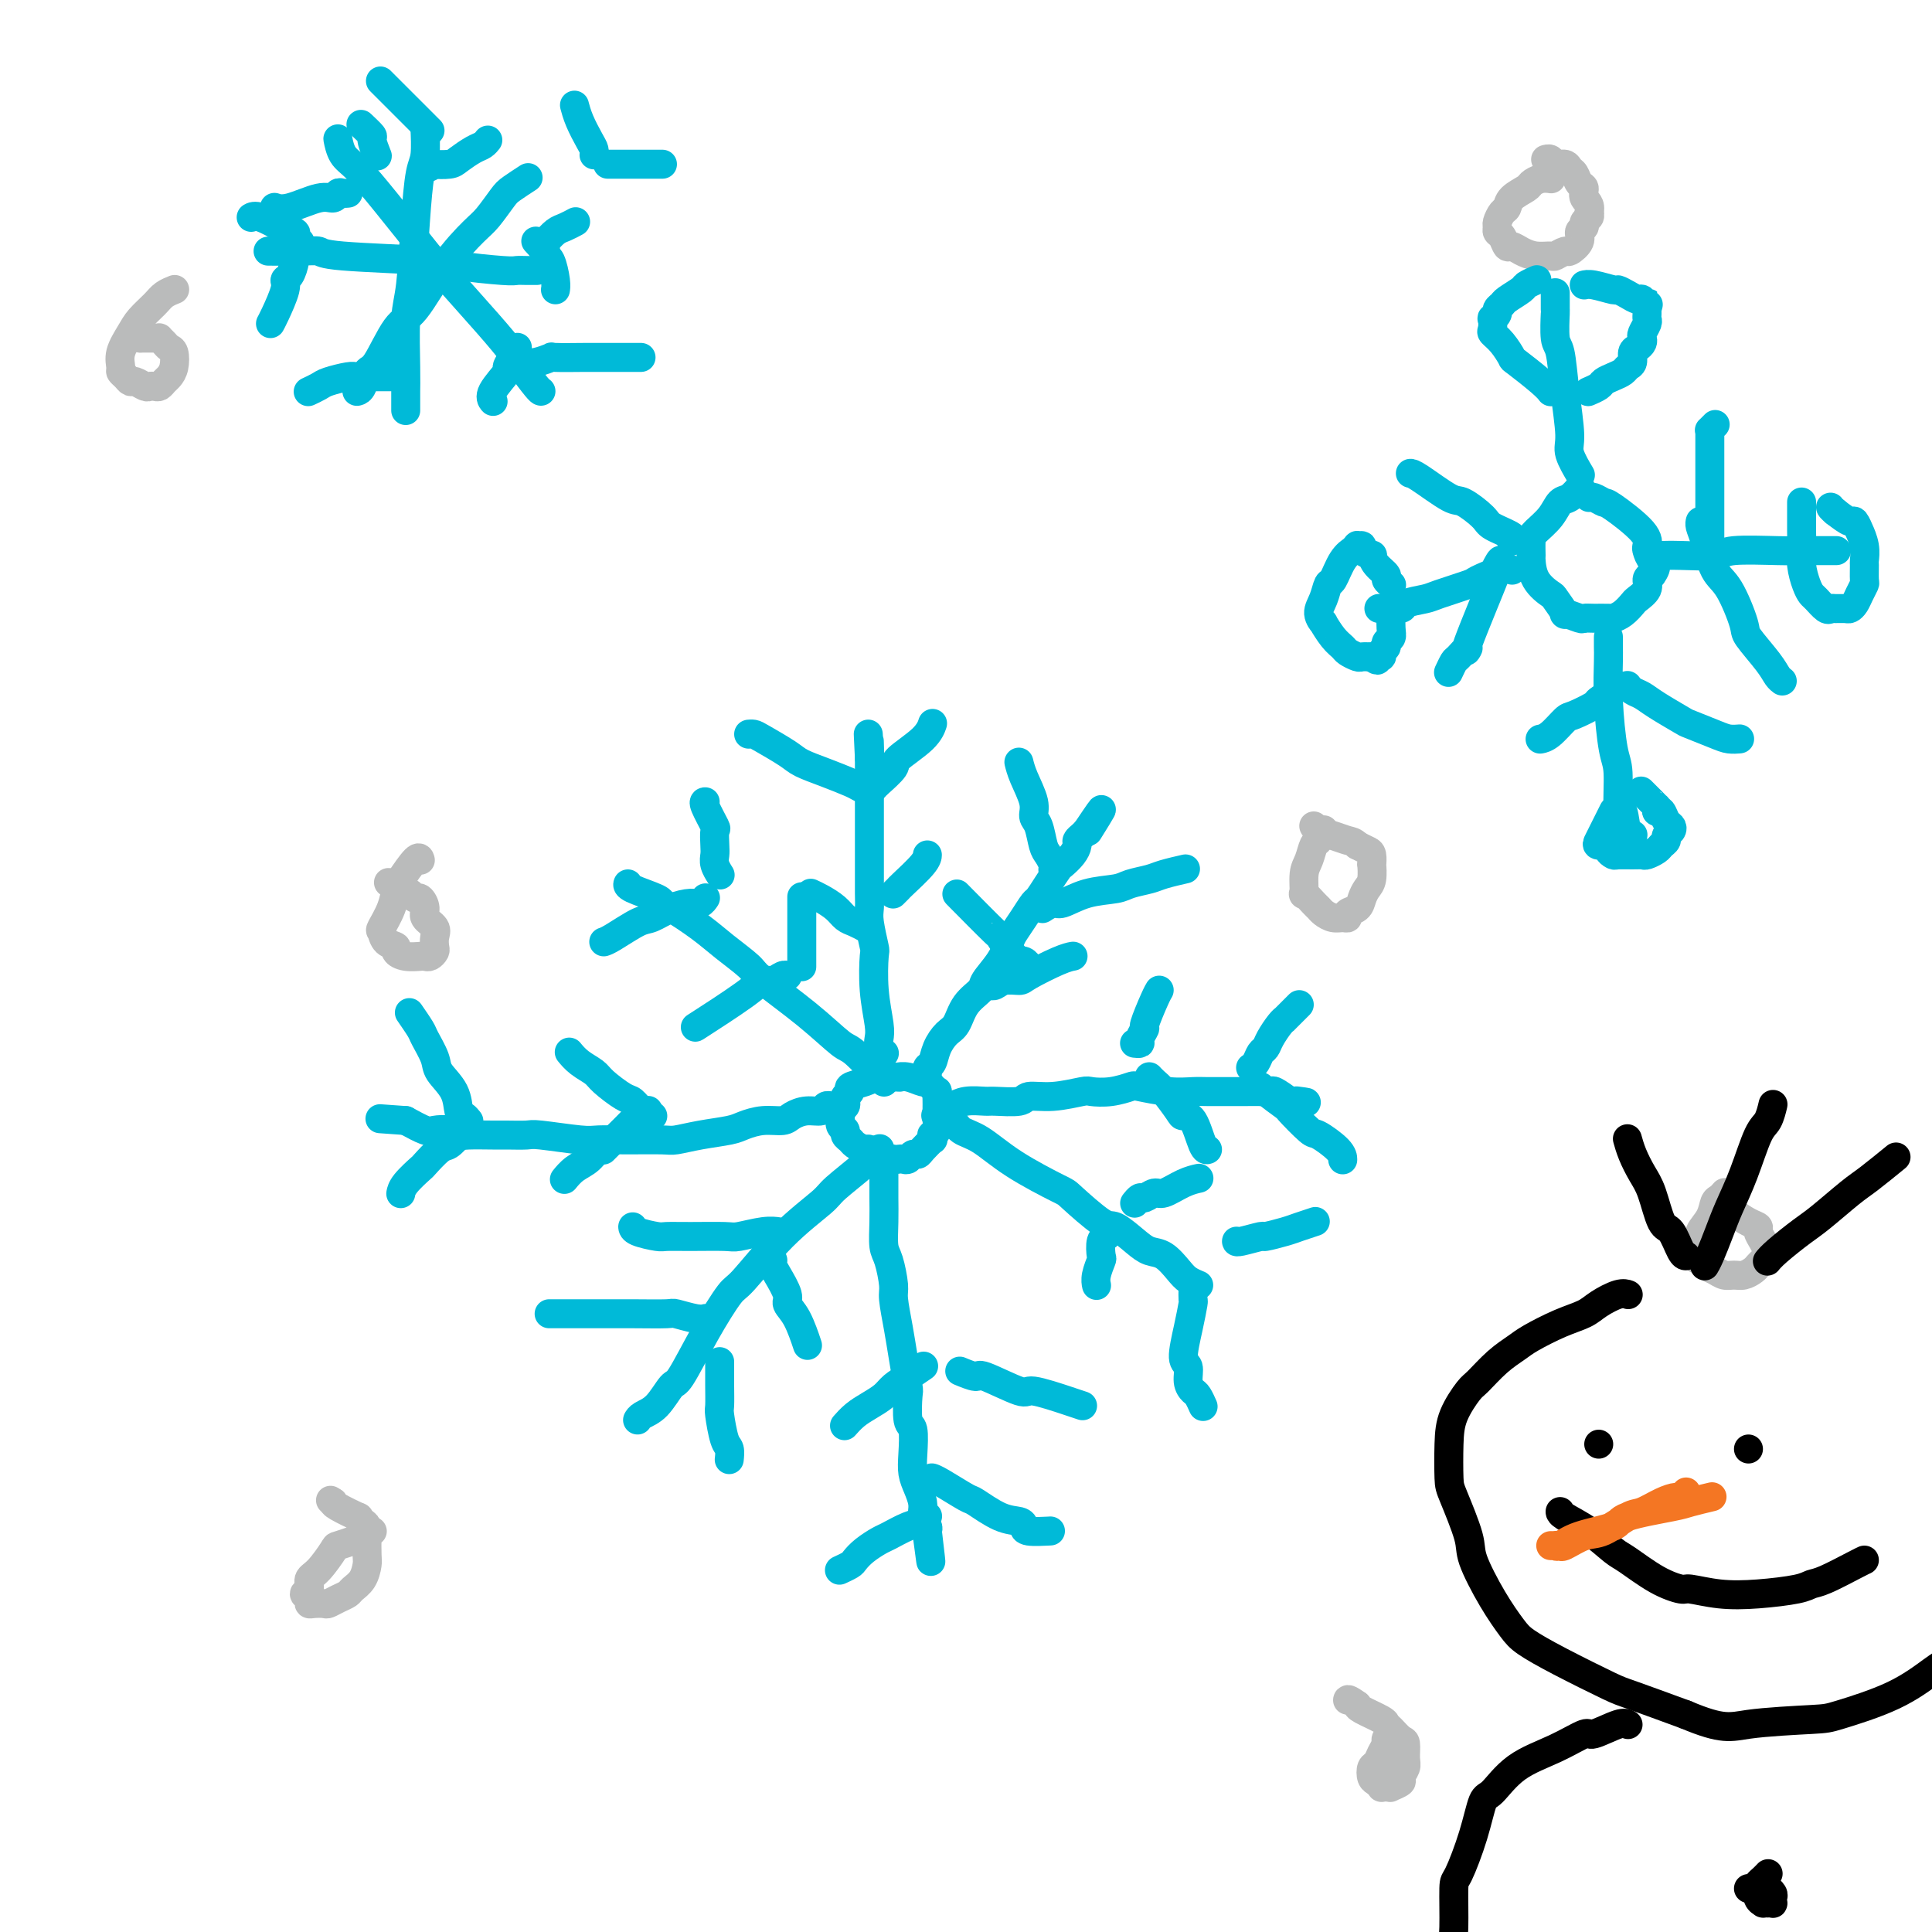 <svg viewBox='0 0 400 400' version='1.1' xmlns='http://www.w3.org/2000/svg' xmlns:xlink='http://www.w3.org/1999/xlink'><g fill='none' stroke='rgb(186,187,187)' stroke-width='6' stroke-linecap='round' stroke-linejoin='round'><path d='M321,37c-0.000,-0.000 -0.000,-0.000 0,0c0.000,0.000 0.002,0.000 0,0c-0.002,-0.000 -0.006,-0.001 0,0c0.006,0.001 0.022,0.003 0,0c-0.022,-0.003 -0.084,-0.013 0,0c0.084,0.013 0.313,0.048 0,0c-0.313,-0.048 -1.169,-0.177 -2,0c-0.831,0.177 -1.637,0.662 -2,1c-0.363,0.338 -0.283,0.528 -1,1c-0.717,0.472 -2.230,1.226 -3,2c-0.770,0.774 -0.795,1.570 -1,2c-0.205,0.430 -0.588,0.495 -1,1c-0.412,0.505 -0.853,1.449 -1,2c-0.147,0.551 0.002,0.707 0,1c-0.002,0.293 -0.153,0.722 0,1c0.153,0.278 0.610,0.404 1,1c0.390,0.596 0.714,1.662 1,2c0.286,0.338 0.534,-0.052 1,0c0.466,0.052 1.151,0.546 2,1c0.849,0.454 1.861,0.869 3,1c1.139,0.131 2.404,-0.023 3,0c0.596,0.023 0.523,0.224 1,0c0.477,-0.224 1.505,-0.872 2,-1c0.495,-0.128 0.457,0.264 1,0c0.543,-0.264 1.666,-1.184 2,-2c0.334,-0.816 -0.120,-1.528 0,-2c0.120,-0.472 0.816,-0.704 1,-1c0.184,-0.296 -0.143,-0.657 0,-1c0.143,-0.343 0.755,-0.670 1,-1c0.245,-0.330 0.122,-0.665 0,-1'/><path d='M329,44c0.534,-1.804 -0.631,-2.314 -1,-3c-0.369,-0.686 0.057,-1.547 0,-2c-0.057,-0.453 -0.596,-0.499 -1,-1c-0.404,-0.501 -0.671,-1.459 -1,-2c-0.329,-0.541 -0.719,-0.667 -1,-1c-0.281,-0.333 -0.454,-0.874 -1,-1c-0.546,-0.126 -1.466,0.162 -2,0c-0.534,-0.162 -0.682,-0.774 -1,-1c-0.318,-0.226 -0.805,-0.064 -1,0c-0.195,0.064 -0.097,0.032 0,0'/><path d='M274,172c0.000,-0.000 0.000,-0.000 0,0c-0.000,0.000 -0.000,0.001 0,0c0.000,-0.001 0.001,-0.002 0,0c-0.001,0.002 -0.003,0.008 0,0c0.003,-0.008 0.012,-0.029 0,0c-0.012,0.029 -0.044,0.108 0,0c0.044,-0.108 0.166,-0.404 0,0c-0.166,0.404 -0.618,1.507 -1,2c-0.382,0.493 -0.693,0.375 -1,1c-0.307,0.625 -0.612,1.992 -1,3c-0.388,1.008 -0.861,1.656 -1,3c-0.139,1.344 0.056,3.382 0,4c-0.056,0.618 -0.363,-0.184 0,0c0.363,0.184 1.396,1.356 2,2c0.604,0.644 0.779,0.762 1,1c0.221,0.238 0.488,0.596 1,1c0.512,0.404 1.268,0.852 2,1c0.732,0.148 1.439,-0.005 2,0c0.561,0.005 0.976,0.167 1,0c0.024,-0.167 -0.344,-0.662 0,-1c0.344,-0.338 1.399,-0.519 2,-1c0.601,-0.481 0.749,-1.262 1,-2c0.251,-0.738 0.604,-1.434 1,-2c0.396,-0.566 0.836,-1.002 1,-2c0.164,-0.998 0.052,-2.557 0,-3c-0.052,-0.443 -0.045,0.232 0,0c0.045,-0.232 0.127,-1.370 0,-2c-0.127,-0.630 -0.465,-0.751 -1,-1c-0.535,-0.249 -1.268,-0.624 -2,-1'/><path d='M281,175c-0.779,-0.797 -1.228,-0.788 -2,-1c-0.772,-0.212 -1.867,-0.644 -3,-1c-1.133,-0.356 -2.305,-0.634 -3,-1c-0.695,-0.366 -0.913,-0.819 -1,-1c-0.087,-0.181 -0.044,-0.091 0,0'/><path d='M36,60c0.001,-0.000 0.002,-0.001 0,0c-0.002,0.001 -0.007,0.003 0,0c0.007,-0.003 0.025,-0.010 0,0c-0.025,0.010 -0.094,0.036 0,0c0.094,-0.036 0.349,-0.135 0,0c-0.349,0.135 -1.302,0.504 -2,1c-0.698,0.496 -1.139,1.120 -2,2c-0.861,0.880 -2.140,2.014 -3,3c-0.860,0.986 -1.299,1.822 -2,3c-0.701,1.178 -1.663,2.698 -2,4c-0.337,1.302 -0.050,2.386 0,3c0.050,0.614 -0.138,0.757 0,1c0.138,0.243 0.600,0.587 1,1c0.400,0.413 0.737,0.895 1,1c0.263,0.105 0.452,-0.167 1,0c0.548,0.167 1.456,0.774 2,1c0.544,0.226 0.723,0.072 1,0c0.277,-0.072 0.652,-0.063 1,0c0.348,0.063 0.668,0.178 1,0c0.332,-0.178 0.674,-0.649 1,-1c0.326,-0.351 0.635,-0.580 1,-1c0.365,-0.420 0.788,-1.030 1,-2c0.212,-0.970 0.215,-2.298 0,-3c-0.215,-0.702 -0.648,-0.776 -1,-1c-0.352,-0.224 -0.623,-0.596 -1,-1c-0.377,-0.404 -0.861,-0.840 -1,-1c-0.139,-0.160 0.066,-0.043 0,0c-0.066,0.043 -0.402,0.012 -1,0c-0.598,-0.012 -1.456,-0.003 -2,0c-0.544,0.003 -0.772,0.002 -1,0'/><path d='M29,70c-1.167,-0.500 -0.583,-0.250 0,0'/><path d='M77,317c0.007,0.002 0.013,0.003 0,0c-0.013,-0.003 -0.047,-0.012 0,0c0.047,0.012 0.173,0.045 0,0c-0.173,-0.045 -0.647,-0.170 -1,0c-0.353,0.170 -0.587,0.633 -1,1c-0.413,0.367 -1.004,0.636 -2,1c-0.996,0.364 -2.395,0.822 -3,1c-0.605,0.178 -0.416,0.075 -1,1c-0.584,0.925 -1.942,2.878 -3,4c-1.058,1.122 -1.815,1.415 -2,2c-0.185,0.585 0.201,1.463 0,2c-0.201,0.537 -0.989,0.732 -1,1c-0.011,0.268 0.756,0.608 1,1c0.244,0.392 -0.034,0.834 0,1c0.034,0.166 0.380,0.055 1,0c0.620,-0.055 1.513,-0.056 2,0c0.487,0.056 0.568,0.168 1,0c0.432,-0.168 1.216,-0.616 2,-1c0.784,-0.384 1.569,-0.706 2,-1c0.431,-0.294 0.508,-0.561 1,-1c0.492,-0.439 1.401,-1.049 2,-2c0.599,-0.951 0.890,-2.243 1,-3c0.110,-0.757 0.039,-0.978 0,-2c-0.039,-1.022 -0.045,-2.847 0,-4c0.045,-1.153 0.142,-1.636 0,-2c-0.142,-0.364 -0.521,-0.609 -1,-1c-0.479,-0.391 -1.056,-0.930 -1,-1c0.056,-0.070 0.746,0.327 0,0c-0.746,-0.327 -2.927,-1.379 -4,-2c-1.073,-0.621 -1.036,-0.810 -1,-1'/><path d='M69,311c-1.000,-0.667 -0.500,-0.333 0,0'/><path d='M87,178c-0.000,-0.000 -0.000,-0.000 0,0c0.000,0.000 0.000,0.001 0,0c-0.000,-0.001 -0.001,-0.004 0,0c0.001,0.004 0.004,0.015 0,0c-0.004,-0.015 -0.015,-0.056 0,0c0.015,0.056 0.055,0.208 0,0c-0.055,-0.208 -0.204,-0.777 -1,0c-0.796,0.777 -2.238,2.900 -3,4c-0.762,1.100 -0.844,1.177 -1,2c-0.156,0.823 -0.388,2.392 -1,4c-0.612,1.608 -1.605,3.257 -2,4c-0.395,0.743 -0.192,0.581 0,1c0.192,0.419 0.374,1.419 1,2c0.626,0.581 1.698,0.744 2,1c0.302,0.256 -0.165,0.605 0,1c0.165,0.395 0.962,0.835 2,1c1.038,0.165 2.317,0.056 3,0c0.683,-0.056 0.771,-0.060 1,0c0.229,0.060 0.599,0.182 1,0c0.401,-0.182 0.832,-0.668 1,-1c0.168,-0.332 0.074,-0.511 0,-1c-0.074,-0.489 -0.128,-1.287 0,-2c0.128,-0.713 0.437,-1.339 0,-2c-0.437,-0.661 -1.622,-1.357 -2,-2c-0.378,-0.643 0.050,-1.233 0,-2c-0.050,-0.767 -0.580,-1.711 -1,-2c-0.420,-0.289 -0.731,0.077 -1,0c-0.269,-0.077 -0.495,-0.598 -1,-1c-0.505,-0.402 -1.287,-0.686 -2,-1c-0.713,-0.314 -1.356,-0.657 -2,-1'/><path d='M81,183c-1.000,-0.500 -0.500,-0.250 0,0'/><path d='M288,359c0.000,-0.000 0.000,-0.000 0,0c-0.000,0.000 -0.000,0.000 0,0c0.000,-0.000 0.001,-0.001 0,0c-0.001,0.001 -0.004,0.003 0,0c0.004,-0.003 0.016,-0.013 0,0c-0.016,0.013 -0.060,0.048 0,0c0.060,-0.048 0.223,-0.177 0,0c-0.223,0.177 -0.834,0.662 -1,1c-0.166,0.338 0.112,0.528 0,1c-0.112,0.472 -0.616,1.225 -1,2c-0.384,0.775 -0.649,1.570 -1,2c-0.351,0.430 -0.788,0.493 -1,1c-0.212,0.507 -0.198,1.456 0,2c0.198,0.544 0.579,0.681 1,1c0.421,0.319 0.881,0.818 1,1c0.119,0.182 -0.104,0.045 0,0c0.104,-0.045 0.535,-0.000 1,0c0.465,0.000 0.966,-0.045 1,0c0.034,0.045 -0.397,0.179 0,0c0.397,-0.179 1.624,-0.672 2,-1c0.376,-0.328 -0.097,-0.493 0,-1c0.097,-0.507 0.766,-1.358 1,-2c0.234,-0.642 0.035,-1.075 0,-2c-0.035,-0.925 0.096,-2.341 0,-3c-0.096,-0.659 -0.418,-0.562 -1,-1c-0.582,-0.438 -1.424,-1.413 -2,-2c-0.576,-0.587 -0.886,-0.786 -1,-1c-0.114,-0.214 -0.031,-0.442 -1,-1c-0.969,-0.558 -2.991,-1.445 -4,-2c-1.009,-0.555 -1.004,-0.777 -1,-1'/><path d='M281,353c-2.000,-1.467 -2.000,-1.133 -2,-1c-0.000,0.133 0.000,0.067 0,0'/><path d='M357,247c0.000,-0.000 0.000,-0.000 0,0c-0.000,0.000 -0.000,0.000 0,0c0.000,-0.000 0.001,-0.001 0,0c-0.001,0.001 -0.003,0.004 0,0c0.003,-0.004 0.012,-0.014 0,0c-0.012,0.014 -0.043,0.051 0,0c0.043,-0.051 0.161,-0.189 0,0c-0.161,0.189 -0.602,0.707 -1,1c-0.398,0.293 -0.752,0.362 -1,1c-0.248,0.638 -0.389,1.844 -1,3c-0.611,1.156 -1.692,2.260 -2,3c-0.308,0.740 0.158,1.115 0,2c-0.158,0.885 -0.940,2.279 -1,3c-0.060,0.721 0.603,0.767 1,1c0.397,0.233 0.529,0.652 1,1c0.471,0.348 1.282,0.626 2,1c0.718,0.374 1.344,0.843 2,1c0.656,0.157 1.341,0.001 2,0c0.659,-0.001 1.290,0.154 2,0c0.710,-0.154 1.497,-0.618 2,-1c0.503,-0.382 0.720,-0.682 1,-1c0.280,-0.318 0.621,-0.652 1,-1c0.379,-0.348 0.796,-0.709 1,-1c0.204,-0.291 0.193,-0.511 0,-1c-0.193,-0.489 -0.570,-1.248 -1,-2c-0.430,-0.752 -0.912,-1.498 -1,-2c-0.088,-0.502 0.220,-0.762 0,-1c-0.220,-0.238 -0.966,-0.456 -2,-1c-1.034,-0.544 -2.355,-1.416 -3,-2c-0.645,-0.584 -0.613,-0.881 -1,-1c-0.387,-0.119 -1.194,-0.059 -2,0'/><path d='M356,250c-1.333,-0.667 -0.667,-0.333 0,0'/></g>
<g fill='none' stroke='rgb(0,186,216)' stroke-width='6' stroke-linecap='round' stroke-linejoin='round'><path d='M183,223c-0.000,0.000 -0.000,0.000 0,0c0.000,-0.000 0.000,-0.000 0,0c-0.000,0.000 -0.000,0.000 0,0c0.000,-0.000 0.000,-0.000 0,0c-0.000,0.000 -0.000,0.000 0,0c0.000,-0.000 0.000,-0.000 0,0c-0.000,0.000 -0.000,0.000 0,0c0.000,-0.000 0.000,-0.000 0,0c-0.000,0.000 -0.001,0.000 0,0c0.001,-0.000 0.002,-0.000 0,0c-0.002,0.000 -0.008,0.000 0,0c0.008,-0.000 0.032,-0.001 0,0c-0.032,0.001 -0.118,0.003 0,0c0.118,-0.003 0.441,-0.012 0,0c-0.441,0.012 -1.644,0.045 -2,0c-0.356,-0.045 0.136,-0.167 0,0c-0.136,0.167 -0.898,0.622 -2,1c-1.102,0.378 -2.543,0.679 -3,1c-0.457,0.321 0.070,0.664 0,1c-0.070,0.336 -0.736,0.666 -1,1c-0.264,0.334 -0.124,0.671 0,1c0.124,0.329 0.233,0.652 0,1c-0.233,0.348 -0.810,0.723 -1,1c-0.190,0.277 0.005,0.455 0,1c-0.005,0.545 -0.210,1.455 0,2c0.210,0.545 0.834,0.725 1,1c0.166,0.275 -0.125,0.647 0,1c0.125,0.353 0.666,0.689 1,1c0.334,0.311 0.461,0.599 1,1c0.539,0.401 1.491,0.916 2,1c0.509,0.084 0.574,-0.262 1,0c0.426,0.262 1.213,1.131 2,2'/><path d='M182,240c1.356,1.393 0.744,0.374 1,0c0.256,-0.374 1.378,-0.104 2,0c0.622,0.104 0.744,0.042 1,0c0.256,-0.042 0.645,-0.066 1,0c0.355,0.066 0.677,0.220 1,0c0.323,-0.220 0.647,-0.814 1,-1c0.353,-0.186 0.736,0.037 1,0c0.264,-0.037 0.409,-0.335 1,-1c0.591,-0.665 1.626,-1.697 2,-2c0.374,-0.303 0.086,0.122 0,0c-0.086,-0.122 0.029,-0.792 0,-1c-0.029,-0.208 -0.204,0.047 0,0c0.204,-0.047 0.787,-0.395 1,-1c0.213,-0.605 0.057,-1.468 0,-2c-0.057,-0.532 -0.015,-0.733 0,-1c0.015,-0.267 0.004,-0.601 0,-1c-0.004,-0.399 -0.000,-0.863 0,-1c0.000,-0.137 -0.003,0.052 0,0c0.003,-0.052 0.011,-0.344 0,-1c-0.011,-0.656 -0.043,-1.677 0,-2c0.043,-0.323 0.160,0.053 0,0c-0.160,-0.053 -0.598,-0.536 -1,-1c-0.402,-0.464 -0.769,-0.909 -1,-1c-0.231,-0.091 -0.325,0.172 -1,0c-0.675,-0.172 -1.932,-0.778 -3,-1c-1.068,-0.222 -1.946,-0.059 -2,0c-0.054,0.059 0.718,0.016 0,0c-0.718,-0.016 -2.924,-0.004 -4,0c-1.076,0.004 -1.022,0.001 -1,0c0.022,-0.001 0.011,-0.001 0,0'/><path d='M183,218c-0.000,-0.000 -0.000,-0.000 0,0c0.000,0.000 0.000,0.000 0,0c-0.000,-0.000 -0.000,-0.000 0,0c0.000,0.000 0.000,0.000 0,0c-0.000,-0.000 -0.000,-0.000 0,0c0.000,0.000 0.001,0.001 0,0c-0.001,-0.001 -0.004,-0.002 0,0c0.004,0.002 0.015,0.009 0,0c-0.015,-0.009 -0.056,-0.033 0,0c0.056,0.033 0.207,0.123 0,0c-0.207,-0.123 -0.774,-0.457 -1,-1c-0.226,-0.543 -0.112,-1.294 0,-2c0.112,-0.706 0.222,-1.369 0,-3c-0.222,-1.631 -0.778,-4.232 -1,-7c-0.222,-2.768 -0.112,-5.703 0,-7c0.112,-1.297 0.226,-0.957 0,-2c-0.226,-1.043 -0.793,-3.471 -1,-5c-0.207,-1.529 -0.056,-2.160 0,-3c0.056,-0.840 0.015,-1.890 0,-3c-0.015,-1.110 -0.004,-2.279 0,-3c0.004,-0.721 0.001,-0.994 0,-2c-0.001,-1.006 -0.000,-2.746 0,-4c0.000,-1.254 0.000,-2.022 0,-3c-0.000,-0.978 -0.000,-2.166 0,-3c0.000,-0.834 0.000,-1.312 0,-2c-0.000,-0.688 -0.000,-1.584 0,-2c0.000,-0.416 0.000,-0.352 0,-1c-0.000,-0.648 -0.000,-2.009 0,-3c0.000,-0.991 0.000,-1.613 0,-2c-0.000,-0.387 -0.000,-0.539 0,-1c0.000,-0.461 0.000,-1.230 0,-2'/><path d='M180,157c-0.464,-9.542 -0.124,-2.898 0,-1c0.124,1.898 0.033,-0.951 0,-2c-0.033,-1.049 -0.010,-0.300 0,0c0.010,0.300 0.005,0.150 0,0'/><path d='M183,243c-0.000,0.000 -0.000,0.000 0,0c0.000,-0.000 0.000,-0.000 0,0c-0.000,0.000 -0.000,0.000 0,0c0.000,-0.000 0.000,-0.001 0,0c-0.000,0.001 -0.000,0.004 0,0c0.000,-0.004 0.000,-0.013 0,0c-0.000,0.013 -0.000,0.050 0,0c0.000,-0.050 0.000,-0.185 0,0c-0.000,0.185 -0.001,0.690 0,1c0.001,0.310 0.003,0.426 0,1c-0.003,0.574 -0.011,1.607 0,3c0.011,1.393 0.041,3.146 0,5c-0.041,1.854 -0.151,3.807 0,5c0.151,1.193 0.565,1.625 1,3c0.435,1.375 0.891,3.693 1,5c0.109,1.307 -0.128,1.603 0,3c0.128,1.397 0.622,3.895 1,6c0.378,2.105 0.641,3.818 1,6c0.359,2.182 0.814,4.835 1,6c0.186,1.165 0.102,0.843 0,2c-0.102,1.157 -0.221,3.793 0,5c0.221,1.207 0.781,0.984 1,2c0.219,1.016 0.097,3.270 0,5c-0.097,1.730 -0.169,2.936 0,4c0.169,1.064 0.580,1.987 1,3c0.420,1.013 0.848,2.117 1,3c0.152,0.883 0.027,1.546 0,2c-0.027,0.454 0.044,0.699 0,1c-0.044,0.301 -0.204,0.658 0,1c0.204,0.342 0.773,0.669 1,1c0.227,0.331 0.114,0.665 0,1'/><path d='M192,317c1.400,11.733 0.400,4.067 0,1c-0.400,-3.067 -0.200,-1.533 0,0'/><path d='M195,229c-0.000,-0.000 -0.000,-0.000 0,0c0.000,0.000 0.000,0.000 0,0c-0.000,-0.000 -0.000,-0.000 0,0c0.000,0.000 0.000,0.000 0,0c-0.000,-0.000 -0.002,-0.000 0,0c0.002,0.000 0.006,0.001 0,0c-0.006,-0.001 -0.022,-0.004 0,0c0.022,0.004 0.083,0.015 0,0c-0.083,-0.015 -0.310,-0.057 0,0c0.310,0.057 1.159,0.212 2,0c0.841,-0.212 1.676,-0.793 3,-1c1.324,-0.207 3.138,-0.040 4,0c0.862,0.040 0.770,-0.045 2,0c1.230,0.045 3.780,0.222 5,0c1.220,-0.222 1.109,-0.843 2,-1c0.891,-0.157 2.785,0.151 5,0c2.215,-0.151 4.750,-0.759 6,-1c1.250,-0.241 1.215,-0.113 2,0c0.785,0.113 2.391,0.212 4,0c1.609,-0.212 3.220,-0.736 4,-1c0.780,-0.264 0.729,-0.267 2,0c1.271,0.267 3.864,0.804 6,1c2.136,0.196 3.813,0.053 5,0c1.187,-0.053 1.883,-0.014 3,0c1.117,0.014 2.657,0.004 4,0c1.343,-0.004 2.491,-0.003 3,0c0.509,0.003 0.379,0.006 1,0c0.621,-0.006 1.991,-0.022 3,0c1.009,0.022 1.656,0.083 2,0c0.344,-0.083 0.384,-0.309 1,0c0.616,0.309 1.808,1.155 3,2'/><path d='M267,228c5.578,0.467 3.022,0.133 2,0c-1.022,-0.133 -0.511,-0.067 0,0'/><path d='M172,229c0.000,0.000 0.000,0.000 0,0c-0.000,-0.000 -0.000,-0.000 0,0c0.000,0.000 0.001,0.000 0,0c-0.001,-0.000 -0.004,-0.001 0,0c0.004,0.001 0.014,0.004 0,0c-0.014,-0.004 -0.051,-0.016 0,0c0.051,0.016 0.189,0.060 0,0c-0.189,-0.060 -0.707,-0.222 -1,0c-0.293,0.222 -0.363,0.829 -1,1c-0.637,0.171 -1.840,-0.095 -3,0c-1.160,0.095 -2.275,0.550 -3,1c-0.725,0.450 -1.060,0.894 -2,1c-0.940,0.106 -2.486,-0.125 -4,0c-1.514,0.125 -2.996,0.608 -4,1c-1.004,0.392 -1.530,0.694 -3,1c-1.470,0.306 -3.885,0.618 -6,1c-2.115,0.382 -3.929,0.835 -5,1c-1.071,0.165 -1.397,0.040 -3,0c-1.603,-0.040 -4.482,0.003 -7,0c-2.518,-0.003 -4.674,-0.053 -6,0c-1.326,0.053 -1.822,0.211 -4,0c-2.178,-0.211 -6.037,-0.789 -8,-1c-1.963,-0.211 -2.031,-0.056 -3,0c-0.969,0.056 -2.839,0.011 -4,0c-1.161,-0.011 -1.614,0.011 -3,0c-1.386,-0.011 -3.707,-0.054 -5,0c-1.293,0.054 -1.559,0.205 -2,0c-0.441,-0.205 -1.056,-0.766 -2,-1c-0.944,-0.234 -2.216,-0.140 -3,0c-0.784,0.140 -1.081,0.326 -2,0c-0.919,-0.326 -2.459,-1.163 -4,-2'/><path d='M84,232c-9.333,-0.667 -4.667,-0.333 0,0'/><path d='M180,164c-0.000,0.000 -0.000,0.000 0,0c0.000,-0.000 0.000,-0.000 0,0c-0.000,0.000 -0.001,0.001 0,0c0.001,-0.001 0.004,-0.004 0,0c-0.004,0.004 -0.014,0.014 0,0c0.014,-0.014 0.054,-0.052 0,0c-0.054,0.052 -0.201,0.196 0,0c0.201,-0.196 0.750,-0.730 1,-1c0.250,-0.270 0.200,-0.276 1,-1c0.800,-0.724 2.449,-2.166 3,-3c0.551,-0.834 0.003,-1.058 1,-2c0.997,-0.942 3.538,-2.600 5,-4c1.462,-1.400 1.846,-2.543 2,-3c0.154,-0.457 0.077,-0.229 0,0'/><path d='M180,164c0.001,0.000 0.002,0.001 0,0c-0.002,-0.001 -0.007,-0.003 0,0c0.007,0.003 0.026,0.013 0,0c-0.026,-0.013 -0.098,-0.048 0,0c0.098,0.048 0.367,0.178 0,0c-0.367,-0.178 -1.369,-0.665 -2,-1c-0.631,-0.335 -0.890,-0.517 -2,-1c-1.110,-0.483 -3.071,-1.268 -5,-2c-1.929,-0.732 -3.827,-1.412 -5,-2c-1.173,-0.588 -1.621,-1.086 -3,-2c-1.379,-0.914 -3.689,-2.245 -5,-3c-1.311,-0.755 -1.622,-0.934 -2,-1c-0.378,-0.066 -0.822,-0.019 -1,0c-0.178,0.019 -0.089,0.009 0,0'/><path d='M97,232c-0.000,-0.000 -0.000,-0.000 0,0c0.000,0.000 0.000,0.000 0,0c-0.000,-0.000 -0.000,-0.000 0,0c0.000,0.000 0.000,0.000 0,0c-0.000,-0.000 -0.000,-0.000 0,0c0.000,0.000 0.001,0.001 0,0c-0.001,-0.001 -0.003,-0.004 0,0c0.003,0.004 0.011,0.014 0,0c-0.011,-0.014 -0.042,-0.054 0,0c0.042,0.054 0.158,0.201 0,0c-0.158,-0.201 -0.590,-0.751 -1,-1c-0.410,-0.249 -0.796,-0.196 -1,-1c-0.204,-0.804 -0.224,-2.465 -1,-4c-0.776,-1.535 -2.306,-2.944 -3,-4c-0.694,-1.056 -0.551,-1.758 -1,-3c-0.449,-1.242 -1.492,-3.024 -2,-4c-0.508,-0.976 -0.483,-1.147 -1,-2c-0.517,-0.853 -1.576,-2.386 -2,-3c-0.424,-0.614 -0.212,-0.307 0,0'/><path d='M97,234c0.000,0.000 0.001,0.000 0,0c-0.001,-0.000 -0.003,-0.001 0,0c0.003,0.001 0.013,0.002 0,0c-0.013,-0.002 -0.048,-0.007 0,0c0.048,0.007 0.180,0.027 0,0c-0.180,-0.027 -0.672,-0.101 -1,0c-0.328,0.101 -0.491,0.379 -1,1c-0.509,0.621 -1.362,1.587 -2,2c-0.638,0.413 -1.061,0.272 -2,1c-0.939,0.728 -2.395,2.325 -3,3c-0.605,0.675 -0.358,0.428 -1,1c-0.642,0.572 -2.173,1.962 -3,3c-0.827,1.038 -0.951,1.725 -1,2c-0.049,0.275 -0.025,0.137 0,0'/><path d='M259,221c-0.000,0.000 -0.000,0.000 0,0c0.000,-0.000 0.000,-0.000 0,0c-0.000,0.000 -0.000,0.000 0,0c0.000,-0.000 0.000,-0.000 0,0c-0.000,0.000 -0.001,0.001 0,0c0.001,-0.001 0.003,-0.002 0,0c-0.003,0.002 -0.012,0.008 0,0c0.012,-0.008 0.045,-0.029 0,0c-0.045,0.029 -0.168,0.108 0,0c0.168,-0.108 0.626,-0.403 1,-1c0.374,-0.597 0.665,-1.495 1,-2c0.335,-0.505 0.715,-0.617 1,-1c0.285,-0.383 0.475,-1.037 1,-2c0.525,-0.963 1.384,-2.234 2,-3c0.616,-0.766 0.988,-1.029 1,-1c0.012,0.029 -0.337,0.348 0,0c0.337,-0.348 1.360,-1.363 2,-2c0.640,-0.637 0.897,-0.896 1,-1c0.103,-0.104 0.051,-0.052 0,0'/><path d='M261,225c-0.000,0.000 -0.000,0.000 0,0c0.000,-0.000 0.000,-0.000 0,0c-0.000,0.000 -0.000,0.001 0,0c0.000,-0.001 0.001,-0.003 0,0c-0.001,0.003 -0.004,0.011 0,0c0.004,-0.011 0.015,-0.041 0,0c-0.015,0.041 -0.057,0.152 1,1c1.057,0.848 3.211,2.433 4,3c0.789,0.567 0.211,0.117 1,1c0.789,0.883 2.943,3.098 4,4c1.057,0.902 1.015,0.489 2,1c0.985,0.511 2.996,1.945 4,3c1.004,1.055 1.001,1.730 1,2c-0.001,0.270 -0.001,0.135 0,0'/><path d='M193,306c0.000,0.000 0.000,0.000 0,0c-0.000,-0.000 -0.001,-0.000 0,0c0.001,0.000 0.003,0.001 0,0c-0.003,-0.001 -0.011,-0.003 0,0c0.011,0.003 0.041,0.012 0,0c-0.041,-0.012 -0.154,-0.045 0,0c0.154,0.045 0.573,0.169 2,1c1.427,0.831 3.861,2.369 5,3c1.139,0.631 0.985,0.355 2,1c1.015,0.645 3.201,2.211 5,3c1.799,0.789 3.211,0.800 4,1c0.789,0.200 0.954,0.590 1,1c0.046,0.410 -0.026,0.841 1,1c1.026,0.159 3.150,0.045 4,0c0.850,-0.045 0.425,-0.023 0,0'/><path d='M192,314c0.000,-0.001 0.001,-0.001 0,0c-0.001,0.001 -0.002,0.004 0,0c0.002,-0.004 0.007,-0.013 0,0c-0.007,0.013 -0.026,0.049 0,0c0.026,-0.049 0.097,-0.183 0,0c-0.097,0.183 -0.361,0.682 -1,1c-0.639,0.318 -1.653,0.456 -3,1c-1.347,0.544 -3.028,1.493 -4,2c-0.972,0.507 -1.234,0.570 -2,1c-0.766,0.430 -2.034,1.226 -3,2c-0.966,0.774 -1.630,1.527 -2,2c-0.370,0.473 -0.446,0.666 -1,1c-0.554,0.334 -1.587,0.810 -2,1c-0.413,0.190 -0.207,0.095 0,0'/><path d='M192,222c0.000,0.000 0.000,0.000 0,0c-0.000,-0.000 -0.000,-0.000 0,0c0.000,0.000 0.000,0.000 0,0c-0.000,-0.000 -0.000,-0.000 0,0c0.000,0.000 0.000,0.001 0,0c-0.000,-0.001 -0.001,-0.004 0,0c0.001,0.004 0.003,0.014 0,0c-0.003,-0.014 -0.013,-0.051 0,0c0.013,0.051 0.048,0.189 0,0c-0.048,-0.189 -0.178,-0.706 0,-1c0.178,-0.294 0.665,-0.364 1,-1c0.335,-0.636 0.517,-1.837 1,-3c0.483,-1.163 1.265,-2.288 2,-3c0.735,-0.712 1.422,-1.011 2,-2c0.578,-0.989 1.048,-2.667 2,-4c0.952,-1.333 2.387,-2.320 3,-3c0.613,-0.680 0.405,-1.052 1,-2c0.595,-0.948 1.995,-2.471 3,-4c1.005,-1.529 1.617,-3.062 2,-4c0.383,-0.938 0.539,-1.279 1,-2c0.461,-0.721 1.227,-1.822 2,-3c0.773,-1.178 1.554,-2.433 2,-3c0.446,-0.567 0.557,-0.445 1,-1c0.443,-0.555 1.219,-1.788 2,-3c0.781,-1.212 1.567,-2.405 2,-3c0.433,-0.595 0.511,-0.593 1,-1c0.489,-0.407 1.388,-1.222 2,-2c0.612,-0.778 0.937,-1.518 1,-2c0.063,-0.482 -0.137,-0.707 0,-1c0.137,-0.293 0.611,-0.655 1,-1c0.389,-0.345 0.695,-0.672 1,-1'/><path d='M225,172c5.356,-8.000 2.244,-3.000 1,-1c-1.244,2.000 -0.622,1.000 0,0'/><path d='M216,188c0.000,-0.000 0.001,-0.000 0,0c-0.001,0.000 -0.002,0.001 0,0c0.002,-0.001 0.007,-0.005 0,0c-0.007,0.005 -0.026,0.017 0,0c0.026,-0.017 0.097,-0.064 0,0c-0.097,0.064 -0.363,0.238 0,0c0.363,-0.238 1.355,-0.890 2,-1c0.645,-0.110 0.942,0.321 2,0c1.058,-0.321 2.875,-1.395 5,-2c2.125,-0.605 4.556,-0.740 6,-1c1.444,-0.260 1.901,-0.644 3,-1c1.099,-0.356 2.841,-0.683 4,-1c1.159,-0.317 1.735,-0.624 3,-1c1.265,-0.376 3.219,-0.822 4,-1c0.781,-0.178 0.391,-0.089 0,0'/><path d='M218,180c0.000,-0.001 0.001,-0.002 0,0c-0.001,0.002 -0.003,0.008 0,0c0.003,-0.008 0.012,-0.031 0,0c-0.012,0.031 -0.044,0.114 0,0c0.044,-0.114 0.165,-0.425 0,-1c-0.165,-0.575 -0.617,-1.415 -1,-2c-0.383,-0.585 -0.698,-0.915 -1,-2c-0.302,-1.085 -0.592,-2.925 -1,-4c-0.408,-1.075 -0.932,-1.385 -1,-2c-0.068,-0.615 0.322,-1.536 0,-3c-0.322,-1.464 -1.356,-3.471 -2,-5c-0.644,-1.529 -0.898,-2.580 -1,-3c-0.102,-0.420 -0.051,-0.210 0,0'/><path d='M183,224c-0.000,-0.000 -0.000,-0.000 0,0c0.000,0.000 0.000,0.000 0,0c-0.000,-0.000 -0.000,-0.000 0,0c0.000,0.000 0.000,0.000 0,0c-0.000,-0.000 -0.000,-0.000 0,0c0.000,0.000 0.001,0.001 0,0c-0.001,-0.001 -0.003,-0.004 0,0c0.003,0.004 0.012,0.016 0,0c-0.012,-0.016 -0.045,-0.059 0,0c0.045,0.059 0.170,0.220 -1,-1c-1.170,-1.220 -3.634,-3.820 -5,-5c-1.366,-1.180 -1.635,-0.941 -3,-2c-1.365,-1.059 -3.825,-3.416 -7,-6c-3.175,-2.584 -7.064,-5.397 -9,-7c-1.936,-1.603 -1.920,-1.998 -3,-3c-1.080,-1.002 -3.255,-2.610 -5,-4c-1.745,-1.390 -3.060,-2.561 -5,-4c-1.940,-1.439 -4.506,-3.146 -6,-4c-1.494,-0.854 -1.917,-0.856 -2,-1c-0.083,-0.144 0.174,-0.430 -1,-1c-1.174,-0.570 -3.778,-1.423 -5,-2c-1.222,-0.577 -1.064,-0.879 -1,-1c0.064,-0.121 0.032,-0.060 0,0'/><path d='M149,181c-0.000,-0.000 -0.000,-0.000 0,0c0.000,0.000 0.001,0.002 0,0c-0.001,-0.002 -0.004,-0.006 0,0c0.004,0.006 0.015,0.024 0,0c-0.015,-0.024 -0.056,-0.088 0,0c0.056,0.088 0.211,0.328 0,0c-0.211,-0.328 -0.786,-1.222 -1,-2c-0.214,-0.778 -0.065,-1.438 0,-2c0.065,-0.562 0.045,-1.026 0,-2c-0.045,-0.974 -0.117,-2.457 0,-3c0.117,-0.543 0.423,-0.146 0,-1c-0.423,-0.854 -1.575,-2.961 -2,-4c-0.425,-1.039 -0.121,-1.011 0,-1c0.121,0.011 0.061,0.006 0,0'/><path d='M146,186c-0.001,0.002 -0.003,0.005 0,0c0.003,-0.005 0.010,-0.016 0,0c-0.010,0.016 -0.039,0.059 0,0c0.039,-0.059 0.144,-0.219 0,0c-0.144,0.219 -0.539,0.816 -1,1c-0.461,0.184 -0.988,-0.046 -2,0c-1.012,0.046 -2.510,0.366 -4,1c-1.490,0.634 -2.974,1.581 -4,2c-1.026,0.419 -1.595,0.308 -3,1c-1.405,0.692 -3.648,2.186 -5,3c-1.352,0.814 -1.815,0.947 -2,1c-0.185,0.053 -0.093,0.027 0,0'/><path d='M182,238c0.000,-0.000 0.000,-0.000 0,0c-0.000,0.000 -0.000,0.001 0,0c0.000,-0.001 0.002,-0.002 0,0c-0.002,0.002 -0.006,0.007 0,0c0.006,-0.007 0.023,-0.027 0,0c-0.023,0.027 -0.084,0.101 0,0c0.084,-0.101 0.315,-0.377 0,0c-0.315,0.377 -1.177,1.408 -3,3c-1.823,1.592 -4.608,3.745 -6,5c-1.392,1.255 -1.392,1.611 -3,3c-1.608,1.389 -4.823,3.809 -8,7c-3.177,3.191 -6.317,7.153 -8,9c-1.683,1.847 -1.910,1.580 -3,3c-1.090,1.420 -3.045,4.527 -5,8c-1.955,3.473 -3.911,7.313 -5,9c-1.089,1.687 -1.311,1.223 -2,2c-0.689,0.777 -1.844,2.796 -3,4c-1.156,1.204 -2.311,1.593 -3,2c-0.689,0.407 -0.911,0.830 -1,1c-0.089,0.170 -0.044,0.085 0,0'/><path d='M149,282c-0.000,0.002 -0.000,0.004 0,0c0.000,-0.004 0.000,-0.013 0,0c-0.000,0.013 -0.000,0.050 0,0c0.000,-0.050 0.000,-0.185 0,0c-0.000,0.185 -0.001,0.690 0,1c0.001,0.310 0.003,0.426 0,1c-0.003,0.574 -0.011,1.606 0,3c0.011,1.394 0.041,3.152 0,4c-0.041,0.848 -0.155,0.788 0,2c0.155,1.212 0.578,3.696 1,5c0.422,1.304 0.845,1.428 1,2c0.155,0.572 0.044,1.592 0,2c-0.044,0.408 -0.022,0.204 0,0'/><path d='M146,273c-0.002,0.001 -0.004,0.001 0,0c0.004,-0.001 0.015,-0.004 0,0c-0.015,0.004 -0.055,0.015 0,0c0.055,-0.015 0.205,-0.057 0,0c-0.205,0.057 -0.764,0.211 -2,0c-1.236,-0.211 -3.149,-0.789 -4,-1c-0.851,-0.211 -0.639,-0.057 -2,0c-1.361,0.057 -4.295,0.015 -7,0c-2.705,-0.015 -5.181,-0.004 -7,0c-1.819,0.004 -2.983,0.001 -4,0c-1.017,-0.001 -1.889,-0.000 -3,0c-1.111,0.000 -2.460,0.000 -3,0c-0.540,-0.000 -0.270,-0.000 0,0'/><path d='M194,231c-0.002,-0.000 -0.003,-0.001 0,0c0.003,0.001 0.011,0.002 0,0c-0.011,-0.002 -0.040,-0.008 0,0c0.040,0.008 0.151,0.030 0,0c-0.151,-0.030 -0.562,-0.113 0,0c0.562,0.113 2.099,0.423 3,1c0.901,0.577 1.168,1.421 2,2c0.832,0.579 2.229,0.892 4,2c1.771,1.108 3.915,3.012 7,5c3.085,1.988 7.113,4.059 9,5c1.887,0.941 1.635,0.753 3,2c1.365,1.247 4.346,3.929 6,5c1.654,1.071 1.980,0.531 3,1c1.020,0.469 2.734,1.946 4,3c1.266,1.054 2.084,1.684 3,2c0.916,0.316 1.931,0.320 3,1c1.069,0.680 2.194,2.038 3,3c0.806,0.962 1.294,1.528 2,2c0.706,0.472 1.630,0.849 2,1c0.370,0.151 0.185,0.075 0,0'/><path d='M247,266c-0.000,-0.000 -0.000,-0.000 0,0c0.000,0.000 0.000,0.000 0,0c-0.000,-0.000 -0.000,-0.001 0,0c0.000,0.001 0.000,0.002 0,0c-0.000,-0.002 -0.000,-0.007 0,0c0.000,0.007 0.001,0.027 0,0c-0.001,-0.027 -0.003,-0.099 0,0c0.003,0.099 0.010,0.370 0,1c-0.010,0.630 -0.037,1.620 0,2c0.037,0.380 0.139,0.150 0,1c-0.139,0.850 -0.517,2.781 -1,5c-0.483,2.219 -1.069,4.726 -1,6c0.069,1.274 0.793,1.316 1,2c0.207,0.684 -0.102,2.012 0,3c0.102,0.988 0.615,1.636 1,2c0.385,0.364 0.642,0.444 1,1c0.358,0.556 0.817,1.587 1,2c0.183,0.413 0.092,0.206 0,0'/><path d='M256,257c-0.000,0.000 -0.000,0.000 0,0c0.000,-0.000 0.000,-0.000 0,0c-0.000,0.000 -0.000,0.001 0,0c0.000,-0.001 0.001,-0.004 0,0c-0.001,0.004 -0.004,0.016 0,0c0.004,-0.016 0.014,-0.060 0,0c-0.014,0.060 -0.052,0.224 1,0c1.052,-0.224 3.193,-0.834 4,-1c0.807,-0.166 0.280,0.113 1,0c0.720,-0.113 2.688,-0.618 4,-1c1.312,-0.382 1.969,-0.641 3,-1c1.031,-0.359 2.438,-0.817 3,-1c0.562,-0.183 0.281,-0.092 0,0'/><path d='M235,216c-0.000,-0.000 -0.000,-0.000 0,0c0.000,0.000 0.000,0.000 0,0c-0.000,-0.000 -0.001,-0.000 0,0c0.001,0.000 0.004,0.000 0,0c-0.004,-0.000 -0.016,-0.002 0,0c0.016,0.002 0.061,0.007 0,0c-0.061,-0.007 -0.228,-0.025 0,0c0.228,0.025 0.852,0.095 1,0c0.148,-0.095 -0.181,-0.355 0,-1c0.181,-0.645 0.872,-1.676 1,-2c0.128,-0.324 -0.306,0.057 0,-1c0.306,-1.057 1.352,-3.554 2,-5c0.648,-1.446 0.900,-1.842 1,-2c0.100,-0.158 0.050,-0.079 0,0'/><path d='M238,223c-0.000,-0.000 -0.001,-0.001 0,0c0.001,0.001 0.003,0.003 0,0c-0.003,-0.003 -0.010,-0.011 0,0c0.010,0.011 0.038,0.041 0,0c-0.038,-0.041 -0.141,-0.154 0,0c0.141,0.154 0.527,0.576 1,1c0.473,0.424 1.033,0.849 2,2c0.967,1.151 2.340,3.026 3,4c0.660,0.974 0.608,1.045 1,1c0.392,-0.045 1.229,-0.208 2,1c0.771,1.208 1.477,3.787 2,5c0.523,1.213 0.864,1.061 1,1c0.136,-0.061 0.068,-0.030 0,0'/><path d='M205,204c-0.000,-0.000 -0.001,-0.000 0,0c0.001,0.000 0.003,0.001 0,0c-0.003,-0.001 -0.010,-0.004 0,0c0.010,0.004 0.038,0.015 0,0c-0.038,-0.015 -0.141,-0.058 0,0c0.141,0.058 0.527,0.215 1,0c0.473,-0.215 1.034,-0.804 2,-1c0.966,-0.196 2.336,-0.000 3,0c0.664,0.000 0.621,-0.196 2,-1c1.379,-0.804 4.179,-2.217 6,-3c1.821,-0.783 2.663,-0.938 3,-1c0.337,-0.062 0.168,-0.031 0,0'/><path d='M213,200c-0.002,-0.002 -0.003,-0.005 0,0c0.003,0.005 0.011,0.016 0,0c-0.011,-0.016 -0.039,-0.059 0,0c0.039,0.059 0.147,0.219 0,0c-0.147,-0.219 -0.549,-0.817 -1,-1c-0.451,-0.183 -0.952,0.048 -2,-1c-1.048,-1.048 -2.642,-3.374 -3,-4c-0.358,-0.626 0.519,0.447 -1,-1c-1.519,-1.447 -5.434,-5.413 -7,-7c-1.566,-1.587 -0.783,-0.793 0,0'/><path d='M179,192c-0.000,-0.000 -0.000,-0.000 0,0c0.000,0.000 0.002,0.001 0,0c-0.002,-0.001 -0.006,-0.003 0,0c0.006,0.003 0.024,0.013 0,0c-0.024,-0.013 -0.088,-0.048 0,0c0.088,0.048 0.330,0.178 0,0c-0.330,-0.178 -1.230,-0.664 -2,-1c-0.770,-0.336 -1.408,-0.521 -2,-1c-0.592,-0.479 -1.138,-1.252 -2,-2c-0.862,-0.748 -2.040,-1.471 -3,-2c-0.960,-0.529 -1.703,-0.866 -2,-1c-0.297,-0.134 -0.149,-0.067 0,0'/><path d='M185,185c0.000,-0.000 0.000,-0.000 0,0c-0.000,0.000 -0.001,0.001 0,0c0.001,-0.001 0.004,-0.004 0,0c-0.004,0.004 -0.015,0.015 0,0c0.015,-0.015 0.057,-0.056 0,0c-0.057,0.056 -0.211,0.207 0,0c0.211,-0.207 0.789,-0.774 1,-1c0.211,-0.226 0.057,-0.112 1,-1c0.943,-0.888 2.985,-2.777 4,-4c1.015,-1.223 1.004,-1.778 1,-2c-0.004,-0.222 -0.002,-0.111 0,0'/><path d='M166,200c0.000,0.001 0.000,0.002 0,0c0.000,-0.002 0.000,-0.006 0,0c0.000,0.006 -0.000,0.024 0,0c0.000,-0.024 0.000,-0.088 0,0c0.000,0.088 0.000,0.329 0,0c0.000,-0.329 -0.000,-1.227 0,-2c0.000,-0.773 0.000,-1.419 0,-2c0.000,-0.581 -0.000,-1.095 0,-2c0.000,-0.905 0.000,-2.201 0,-3c-0.000,-0.799 0.000,-1.100 0,-2c0.000,-0.900 0.000,-2.400 0,-3c0.000,-0.600 0.000,-0.300 0,0'/><path d='M163,202c0.005,0.002 0.009,0.005 0,0c-0.009,-0.005 -0.033,-0.017 0,0c0.033,0.017 0.122,0.062 0,0c-0.122,-0.062 -0.455,-0.233 -1,0c-0.545,0.233 -1.304,0.869 -2,1c-0.696,0.131 -1.331,-0.243 -2,0c-0.669,0.243 -1.372,1.104 -4,3c-2.628,1.896 -7.179,4.827 -9,6c-1.821,1.173 -0.910,0.586 0,0'/><path d='M135,231c0.000,0.000 0.000,0.000 0,0c-0.000,-0.000 -0.000,-0.000 0,0c0.000,0.000 0.002,0.001 0,0c-0.002,-0.001 -0.006,-0.002 0,0c0.006,0.002 0.023,0.007 0,0c-0.023,-0.007 -0.087,-0.028 0,0c0.087,0.028 0.325,0.103 0,0c-0.325,-0.103 -1.213,-0.384 -2,-1c-0.787,-0.616 -1.474,-1.568 -2,-2c-0.526,-0.432 -0.891,-0.344 -2,-1c-1.109,-0.656 -2.963,-2.057 -4,-3c-1.037,-0.943 -1.257,-1.428 -2,-2c-0.743,-0.572 -2.008,-1.231 -3,-2c-0.992,-0.769 -1.712,-1.648 -2,-2c-0.288,-0.352 -0.144,-0.176 0,0'/><path d='M134,230c0.000,-0.000 0.000,-0.000 0,0c-0.000,0.000 -0.001,0.000 0,0c0.001,-0.000 0.002,-0.001 0,0c-0.002,0.001 -0.008,0.004 0,0c0.008,-0.004 0.030,-0.015 0,0c-0.030,0.015 -0.112,0.056 0,0c0.112,-0.056 0.419,-0.207 0,0c-0.419,0.207 -1.562,0.774 -2,1c-0.438,0.226 -0.169,0.112 -1,1c-0.831,0.888 -2.762,2.777 -4,4c-1.238,1.223 -1.782,1.778 -2,2c-0.218,0.222 -0.109,0.111 0,0'/><path d='M161,255c-0.000,-0.000 -0.001,-0.000 0,0c0.001,0.000 0.002,0.000 0,0c-0.002,-0.000 -0.007,-0.001 0,0c0.007,0.001 0.027,0.004 0,0c-0.027,-0.004 -0.100,-0.015 0,0c0.100,0.015 0.373,0.057 0,0c-0.373,-0.057 -1.392,-0.212 -3,0c-1.608,0.212 -3.804,0.789 -5,1c-1.196,0.211 -1.392,0.054 -3,0c-1.608,-0.054 -4.627,-0.004 -7,0c-2.373,0.004 -4.100,-0.038 -5,0c-0.900,0.038 -0.973,0.154 -2,0c-1.027,-0.154 -3.007,-0.580 -4,-1c-0.993,-0.420 -0.998,-0.834 -1,-1c-0.002,-0.166 -0.001,-0.083 0,0'/><path d='M132,233c0.000,-0.000 0.000,-0.000 0,0c-0.000,0.000 -0.000,0.000 0,0c0.000,-0.000 0.000,-0.000 0,0c-0.000,0.000 -0.001,0.000 0,0c0.001,-0.000 0.002,-0.001 0,0c-0.002,0.001 -0.008,0.003 0,0c0.008,-0.003 0.030,-0.013 0,0c-0.030,0.013 -0.112,0.047 0,0c0.112,-0.047 0.417,-0.174 0,0c-0.417,0.174 -1.557,0.651 -2,1c-0.443,0.349 -0.189,0.570 -1,1c-0.811,0.430 -2.687,1.068 -4,2c-1.313,0.932 -2.063,2.157 -3,3c-0.937,0.843 -2.060,1.304 -3,2c-0.940,0.696 -1.697,1.627 -2,2c-0.303,0.373 -0.151,0.186 0,0'/><path d='M160,261c-0.000,0.000 -0.000,0.000 0,0c0.000,-0.000 0.000,-0.001 0,0c-0.000,0.001 -0.000,0.003 0,0c0.000,-0.003 0.002,-0.011 0,0c-0.002,0.011 -0.007,0.041 0,0c0.007,-0.041 0.025,-0.152 0,0c-0.025,0.152 -0.092,0.569 0,1c0.092,0.431 0.344,0.876 1,2c0.656,1.124 1.717,2.925 2,4c0.283,1.075 -0.213,1.422 0,2c0.213,0.578 1.134,1.386 2,3c0.866,1.614 1.676,4.032 2,5c0.324,0.968 0.162,0.484 0,0'/><path d='M191,283c-0.000,0.000 -0.001,0.000 0,0c0.001,-0.000 0.003,-0.002 0,0c-0.003,0.002 -0.009,0.006 0,0c0.009,-0.006 0.035,-0.024 0,0c-0.035,0.024 -0.130,0.089 0,0c0.130,-0.089 0.485,-0.333 0,0c-0.485,0.333 -1.810,1.244 -3,2c-1.190,0.756 -2.246,1.359 -3,2c-0.754,0.641 -1.208,1.321 -2,2c-0.792,0.679 -1.924,1.357 -3,2c-1.076,0.643 -2.097,1.250 -3,2c-0.903,0.750 -1.686,1.643 -2,2c-0.314,0.357 -0.157,0.179 0,0'/><path d='M199,284c-0.002,-0.001 -0.003,-0.001 0,0c0.003,0.001 0.012,0.005 0,0c-0.012,-0.005 -0.045,-0.019 0,0c0.045,0.019 0.167,0.069 0,0c-0.167,-0.069 -0.621,-0.259 0,0c0.621,0.259 2.319,0.966 3,1c0.681,0.034 0.344,-0.604 2,0c1.656,0.604 5.306,2.449 7,3c1.694,0.551 1.434,-0.193 3,0c1.566,0.193 4.960,1.321 7,2c2.040,0.679 2.726,0.908 3,1c0.274,0.092 0.137,0.046 0,0'/><path d='M229,254c-0.000,0.002 -0.000,0.003 0,0c0.000,-0.003 0.001,-0.011 0,0c-0.001,0.011 -0.004,0.042 0,0c0.004,-0.042 0.015,-0.158 0,0c-0.015,0.158 -0.056,0.590 0,1c0.056,0.410 0.207,0.799 0,1c-0.207,0.201 -0.774,0.215 -1,1c-0.226,0.785 -0.113,2.340 0,3c0.113,0.660 0.226,0.424 0,1c-0.226,0.576 -0.792,1.963 -1,3c-0.208,1.037 -0.060,1.725 0,2c0.060,0.275 0.030,0.138 0,0'/><path d='M235,249c-0.000,0.001 -0.001,0.001 0,0c0.001,-0.001 0.003,-0.004 0,0c-0.003,0.004 -0.013,0.016 0,0c0.013,-0.016 0.048,-0.061 0,0c-0.048,0.061 -0.180,0.228 0,0c0.180,-0.228 0.673,-0.852 1,-1c0.327,-0.148 0.487,0.181 1,0c0.513,-0.181 1.378,-0.872 2,-1c0.622,-0.128 1.002,0.306 2,0c0.998,-0.306 2.615,-1.352 4,-2c1.385,-0.648 2.539,-0.900 3,-1c0.461,-0.100 0.231,-0.050 0,0'/><path d='M327,101c0.000,-0.000 0.000,-0.000 0,0c-0.000,0.000 -0.000,0.001 0,0c0.000,-0.001 0.002,-0.002 0,0c-0.002,0.002 -0.006,0.008 0,0c0.006,-0.008 0.024,-0.029 0,0c-0.024,0.029 -0.088,0.107 0,0c0.088,-0.107 0.329,-0.401 0,0c-0.329,0.401 -1.227,1.495 -2,2c-0.773,0.505 -1.423,0.420 -2,1c-0.577,0.580 -1.083,1.827 -2,3c-0.917,1.173 -2.245,2.274 -3,3c-0.755,0.726 -0.938,1.078 -1,2c-0.062,0.922 -0.005,2.416 0,3c0.005,0.584 -0.043,0.259 0,1c0.043,0.741 0.177,2.548 1,4c0.823,1.452 2.336,2.551 3,3c0.664,0.449 0.478,0.250 1,1c0.522,0.750 1.752,2.450 2,3c0.248,0.550 -0.487,-0.049 0,0c0.487,0.049 2.196,0.746 3,1c0.804,0.254 0.705,0.066 1,0c0.295,-0.066 0.986,-0.011 2,0c1.014,0.011 2.350,-0.024 3,0c0.650,0.024 0.613,0.106 1,0c0.387,-0.106 1.199,-0.399 2,-1c0.801,-0.601 1.590,-1.509 2,-2c0.410,-0.491 0.440,-0.565 1,-1c0.560,-0.435 1.651,-1.233 2,-2c0.349,-0.767 -0.043,-1.505 0,-2c0.043,-0.495 0.522,-0.748 1,-1'/><path d='M342,119c1.451,-1.959 0.578,-2.357 0,-3c-0.578,-0.643 -0.861,-1.530 -1,-2c-0.139,-0.470 -0.135,-0.522 0,-1c0.135,-0.478 0.400,-1.382 -1,-3c-1.400,-1.618 -4.466,-3.950 -6,-5c-1.534,-1.050 -1.535,-0.817 -2,-1c-0.465,-0.183 -1.394,-0.780 -2,-1c-0.606,-0.220 -0.887,-0.063 -1,0c-0.113,0.063 -0.056,0.031 0,0'/><path d='M327,98c-0.004,-0.007 -0.009,-0.015 0,0c0.009,0.015 0.031,0.052 0,0c-0.031,-0.052 -0.117,-0.194 0,0c0.117,0.194 0.435,0.725 0,0c-0.435,-0.725 -1.623,-2.704 -2,-4c-0.377,-1.296 0.057,-1.907 0,-4c-0.057,-2.093 -0.604,-5.668 -1,-9c-0.396,-3.332 -0.642,-6.421 -1,-8c-0.358,-1.579 -0.828,-1.650 -1,-3c-0.172,-1.350 -0.046,-3.980 0,-5c0.046,-1.020 0.012,-0.428 0,-1c-0.012,-0.572 -0.004,-2.306 0,-3c0.004,-0.694 0.002,-0.347 0,0'/><path d='M313,118c-0.002,-0.001 -0.003,-0.002 0,0c0.003,0.002 0.011,0.008 0,0c-0.011,-0.008 -0.040,-0.028 0,0c0.040,0.028 0.148,0.105 0,0c-0.148,-0.105 -0.551,-0.393 -2,0c-1.449,0.393 -3.945,1.467 -5,2c-1.055,0.533 -0.671,0.525 -2,1c-1.329,0.475 -4.371,1.434 -6,2c-1.629,0.566 -1.845,0.740 -3,1c-1.155,0.260 -3.248,0.606 -4,1c-0.752,0.394 -0.164,0.837 -1,1c-0.836,0.163 -3.096,0.047 -4,0c-0.904,-0.047 -0.452,-0.023 0,0'/><path d='M343,115c-0.003,-0.000 -0.006,-0.000 0,0c0.006,0.000 0.022,0.001 0,0c-0.022,-0.001 -0.083,-0.004 0,0c0.083,0.004 0.311,0.015 1,0c0.689,-0.015 1.839,-0.057 4,0c2.161,0.057 5.334,0.211 7,0c1.666,-0.211 1.827,-0.789 4,-1c2.173,-0.211 6.359,-0.057 9,0c2.641,0.057 3.739,0.015 5,0c1.261,-0.015 2.686,-0.004 4,0c1.314,0.004 2.518,0.001 3,0c0.482,-0.001 0.241,-0.001 0,0'/><path d='M333,132c-0.000,0.003 -0.000,0.007 0,0c0.000,-0.007 0.000,-0.024 0,0c-0.000,0.024 -0.001,0.090 0,0c0.001,-0.090 0.003,-0.337 0,0c-0.003,0.337 -0.011,1.257 0,2c0.011,0.743 0.041,1.308 0,3c-0.041,1.692 -0.151,4.511 0,8c0.151,3.489 0.565,7.647 1,10c0.435,2.353 0.891,2.900 1,5c0.109,2.100 -0.128,5.753 0,7c0.128,1.247 0.622,0.087 1,1c0.378,0.913 0.640,3.900 1,5c0.360,1.100 0.817,0.314 1,0c0.183,-0.314 0.091,-0.157 0,0'/><path d='M329,81c-0.000,0.000 -0.000,0.000 0,0c0.000,-0.000 0.000,-0.000 0,0c-0.000,0.000 -0.000,0.000 0,0c0.000,-0.000 0.000,-0.000 0,0c-0.000,0.000 -0.000,0.000 0,0c0.000,-0.000 0.000,-0.000 0,0c-0.000,0.000 -0.000,0.000 0,0c0.000,-0.000 0.000,-0.000 0,0c-0.000,0.000 -0.000,0.000 0,0c0.000,-0.000 0.001,-0.000 0,0c-0.001,0.000 -0.002,0.001 0,0c0.002,-0.001 0.007,-0.003 0,0c-0.007,0.003 -0.028,0.012 0,0c0.028,-0.012 0.104,-0.045 0,0c-0.104,0.045 -0.389,0.167 0,0c0.389,-0.167 1.452,-0.622 2,-1c0.548,-0.378 0.582,-0.678 1,-1c0.418,-0.322 1.222,-0.668 2,-1c0.778,-0.332 1.532,-0.652 2,-1c0.468,-0.348 0.651,-0.723 1,-1c0.349,-0.277 0.864,-0.456 1,-1c0.136,-0.544 -0.108,-1.454 0,-2c0.108,-0.546 0.569,-0.727 1,-1c0.431,-0.273 0.834,-0.636 1,-1c0.166,-0.364 0.097,-0.727 0,-1c-0.097,-0.273 -0.222,-0.455 0,-1c0.222,-0.545 0.792,-1.453 1,-2c0.208,-0.547 0.056,-0.734 0,-1c-0.056,-0.266 -0.015,-0.610 0,-1c0.015,-0.390 0.004,-0.826 0,-1c-0.004,-0.174 -0.002,-0.087 0,0'/><path d='M341,64c0.515,-1.864 0.302,-1.025 0,-1c-0.302,0.025 -0.694,-0.763 -1,-1c-0.306,-0.237 -0.526,0.076 -1,0c-0.474,-0.076 -1.203,-0.542 -2,-1c-0.797,-0.458 -1.664,-0.907 -2,-1c-0.336,-0.093 -0.142,0.171 -1,0c-0.858,-0.171 -2.770,-0.777 -4,-1c-1.230,-0.223 -1.780,-0.064 -2,0c-0.220,0.064 -0.110,0.032 0,0'/><path d='M318,58c-0.000,0.000 -0.000,0.000 0,0c0.000,-0.000 0.000,-0.000 0,0c-0.000,0.000 -0.001,0.000 0,0c0.001,-0.000 0.002,-0.001 0,0c-0.002,0.001 -0.008,0.003 0,0c0.008,-0.003 0.029,-0.013 0,0c-0.029,0.013 -0.109,0.049 0,0c0.109,-0.049 0.409,-0.182 0,0c-0.409,0.182 -1.525,0.679 -2,1c-0.475,0.321 -0.308,0.467 -1,1c-0.692,0.533 -2.242,1.454 -3,2c-0.758,0.546 -0.725,0.719 -1,1c-0.275,0.281 -0.858,0.671 -1,1c-0.142,0.329 0.157,0.599 0,1c-0.157,0.401 -0.769,0.935 -1,1c-0.231,0.065 -0.082,-0.339 0,0c0.082,0.339 0.098,1.422 0,2c-0.098,0.578 -0.311,0.651 0,1c0.311,0.349 1.145,0.973 2,2c0.855,1.027 1.732,2.458 2,3c0.268,0.542 -0.072,0.197 1,1c1.072,0.803 3.558,2.755 5,4c1.442,1.245 1.841,1.784 2,2c0.159,0.216 0.080,0.108 0,0'/><path d='M288,121c0.000,0.000 0.000,0.000 0,0c-0.000,-0.000 -0.000,-0.000 0,0c0.000,0.000 0.001,0.001 0,0c-0.001,-0.001 -0.005,-0.003 0,0c0.005,0.003 0.017,0.013 0,0c-0.017,-0.013 -0.064,-0.047 0,0c0.064,0.047 0.237,0.177 0,0c-0.237,-0.177 -0.884,-0.659 -1,-1c-0.116,-0.341 0.301,-0.539 0,-1c-0.301,-0.461 -1.319,-1.185 -2,-2c-0.681,-0.815 -1.024,-1.721 -1,-2c0.024,-0.279 0.414,0.068 0,0c-0.414,-0.068 -1.632,-0.550 -2,-1c-0.368,-0.450 0.113,-0.868 0,-1c-0.113,-0.132 -0.821,0.021 -1,0c-0.179,-0.021 0.170,-0.215 0,0c-0.170,0.215 -0.858,0.840 -1,1c-0.142,0.160 0.261,-0.144 0,0c-0.261,0.144 -1.185,0.738 -2,2c-0.815,1.262 -1.521,3.194 -2,4c-0.479,0.806 -0.733,0.487 -1,1c-0.267,0.513 -0.549,1.860 -1,3c-0.451,1.140 -1.070,2.074 -1,3c0.070,0.926 0.830,1.845 1,2c0.170,0.155 -0.249,-0.452 0,0c0.249,0.452 1.165,1.963 2,3c0.835,1.037 1.588,1.598 2,2c0.412,0.402 0.481,0.644 1,1c0.519,0.356 1.486,0.827 2,1c0.514,0.173 0.575,0.050 1,0c0.425,-0.050 1.212,-0.025 2,0'/><path d='M284,136c1.863,1.379 1.020,0.328 1,0c-0.020,-0.328 0.783,0.067 1,0c0.217,-0.067 -0.152,-0.596 0,-1c0.152,-0.404 0.825,-0.683 1,-1c0.175,-0.317 -0.149,-0.670 0,-1c0.149,-0.330 0.772,-0.635 1,-1c0.228,-0.365 0.061,-0.791 0,-2c-0.061,-1.209 -0.018,-3.203 0,-4c0.018,-0.797 0.009,-0.399 0,0'/><path d='M334,168c0.000,-0.000 0.000,-0.000 0,0c-0.000,0.000 -0.000,0.000 0,0c0.000,-0.000 0.000,-0.000 0,0c-0.000,0.000 -0.000,0.000 0,0c0.000,-0.000 0.001,-0.002 0,0c-0.001,0.002 -0.003,0.006 0,0c0.003,-0.006 0.011,-0.022 0,0c-0.011,0.022 -0.041,0.081 0,0c0.041,-0.081 0.151,-0.302 0,0c-0.151,0.302 -0.564,1.129 -1,2c-0.436,0.871 -0.894,1.788 -1,2c-0.106,0.212 0.139,-0.280 0,0c-0.139,0.280 -0.661,1.333 -1,2c-0.339,0.667 -0.496,0.949 0,1c0.496,0.051 1.645,-0.130 2,0c0.355,0.130 -0.084,0.571 0,1c0.084,0.429 0.690,0.848 1,1c0.310,0.152 0.325,0.038 1,0c0.675,-0.038 2.012,0.001 3,0c0.988,-0.001 1.628,-0.042 2,0c0.372,0.042 0.477,0.166 1,0c0.523,-0.166 1.464,-0.622 2,-1c0.536,-0.378 0.666,-0.679 1,-1c0.334,-0.321 0.871,-0.662 1,-1c0.129,-0.338 -0.151,-0.672 0,-1c0.151,-0.328 0.731,-0.649 1,-1c0.269,-0.351 0.227,-0.733 0,-1c-0.227,-0.267 -0.638,-0.418 -1,-1c-0.362,-0.582 -0.675,-1.595 -1,-2c-0.325,-0.405 -0.663,-0.203 -1,0'/><path d='M343,168c-0.126,-1.281 0.059,-0.982 0,-1c-0.059,-0.018 -0.362,-0.351 -1,-1c-0.638,-0.649 -1.611,-1.614 -2,-2c-0.389,-0.386 -0.195,-0.193 0,0'/><path d='M373,104c0.000,-0.000 0.000,-0.001 0,0c-0.000,0.001 -0.000,0.003 0,0c0.000,-0.003 0.000,-0.010 0,0c-0.000,0.010 -0.000,0.036 0,0c0.000,-0.036 0.000,-0.135 0,0c-0.000,0.135 -0.001,0.503 0,1c0.001,0.497 0.003,1.123 0,2c-0.003,0.877 -0.012,2.004 0,3c0.012,0.996 0.044,1.862 0,3c-0.044,1.138 -0.163,2.547 0,4c0.163,1.453 0.607,2.950 1,4c0.393,1.050 0.734,1.655 1,2c0.266,0.345 0.456,0.432 1,1c0.544,0.568 1.441,1.617 2,2c0.559,0.383 0.780,0.100 1,0c0.220,-0.100 0.440,-0.018 1,0c0.560,0.018 1.460,-0.027 2,0c0.540,0.027 0.719,0.126 1,0c0.281,-0.126 0.664,-0.475 1,-1c0.336,-0.525 0.626,-1.224 1,-2c0.374,-0.776 0.833,-1.628 1,-2c0.167,-0.372 0.041,-0.266 0,-1c-0.041,-0.734 0.004,-2.310 0,-3c-0.004,-0.690 -0.057,-0.494 0,-1c0.057,-0.506 0.224,-1.714 0,-3c-0.224,-1.286 -0.839,-2.651 -1,-3c-0.161,-0.349 0.132,0.319 0,0c-0.132,-0.319 -0.689,-1.624 -1,-2c-0.311,-0.376 -0.374,0.178 -1,0c-0.626,-0.178 -1.813,-1.089 -3,-2'/><path d='M380,106c-1.000,-0.844 -1.000,-0.956 -1,-1c0.000,-0.044 0.000,-0.022 0,0'/><path d='M354,111c-0.000,-0.000 -0.000,-0.000 0,0c0.000,0.000 0.000,0.000 0,0c-0.000,-0.000 -0.000,-0.000 0,0c0.000,0.000 0.000,0.002 0,0c-0.000,-0.002 -0.000,-0.006 0,0c0.000,0.006 0.000,0.023 0,0c-0.000,-0.023 -0.000,-0.087 0,0c0.000,0.087 0.000,0.323 0,0c-0.000,-0.323 -0.000,-1.207 0,-3c0.000,-1.793 0.000,-4.495 0,-6c-0.000,-1.505 -0.001,-1.814 0,-3c0.001,-1.186 0.004,-3.250 0,-5c-0.004,-1.750 -0.015,-3.187 0,-4c0.015,-0.813 0.056,-1.001 0,-1c-0.056,0.001 -0.207,0.193 0,0c0.207,-0.193 0.774,-0.769 1,-1c0.226,-0.231 0.113,-0.115 0,0'/><path d='M352,108c0.000,-0.000 0.000,-0.001 0,0c-0.000,0.001 -0.001,0.002 0,0c0.001,-0.002 0.003,-0.009 0,0c-0.003,0.009 -0.009,0.033 0,0c0.009,-0.033 0.035,-0.123 0,0c-0.035,0.123 -0.131,0.460 0,1c0.131,0.540 0.491,1.283 1,3c0.509,1.717 1.169,4.410 2,6c0.831,1.590 1.833,2.079 3,4c1.167,1.921 2.498,5.275 3,7c0.502,1.725 0.173,1.821 1,3c0.827,1.179 2.809,3.440 4,5c1.191,1.560 1.590,2.420 2,3c0.410,0.580 0.831,0.880 1,1c0.169,0.120 0.084,0.060 0,0'/><path d='M337,142c0.001,0.002 0.003,0.004 0,0c-0.003,-0.004 -0.009,-0.013 0,0c0.009,0.013 0.033,0.046 0,0c-0.033,-0.046 -0.124,-0.173 0,0c0.124,0.173 0.463,0.647 1,1c0.537,0.353 1.270,0.584 2,1c0.730,0.416 1.455,1.015 3,2c1.545,0.985 3.910,2.355 5,3c1.090,0.645 0.905,0.565 2,1c1.095,0.435 3.469,1.385 5,2c1.531,0.615 2.220,0.896 3,1c0.780,0.104 1.651,0.030 2,0c0.349,-0.030 0.174,-0.015 0,0'/><path d='M335,142c-0.000,0.001 -0.001,0.002 0,0c0.001,-0.002 0.003,-0.008 0,0c-0.003,0.008 -0.011,0.028 0,0c0.011,-0.028 0.042,-0.105 0,0c-0.042,0.105 -0.156,0.393 -1,1c-0.844,0.607 -2.418,1.532 -3,2c-0.582,0.468 -0.174,0.479 -1,1c-0.826,0.521 -2.887,1.551 -4,2c-1.113,0.449 -1.278,0.316 -2,1c-0.722,0.684 -2.002,2.184 -3,3c-0.998,0.816 -1.714,0.947 -2,1c-0.286,0.053 -0.143,0.026 0,0'/><path d='M310,117c0.004,-0.006 0.007,-0.013 0,0c-0.007,0.013 -0.025,0.045 0,0c0.025,-0.045 0.093,-0.169 0,0c-0.093,0.169 -0.347,0.630 0,0c0.347,-0.630 1.295,-2.353 0,1c-1.295,3.353 -4.834,11.781 -6,15c-1.166,3.219 0.041,1.227 0,1c-0.041,-0.227 -1.331,1.310 -2,2c-0.669,0.690 -0.719,0.532 -1,1c-0.281,0.468 -0.795,1.562 -1,2c-0.205,0.438 -0.103,0.219 0,0'/><path d='M313,112c0.000,-0.000 0.000,-0.000 0,0c-0.000,0.000 -0.001,0.001 0,0c0.001,-0.001 0.004,-0.002 0,0c-0.004,0.002 -0.015,0.008 0,0c0.015,-0.008 0.056,-0.031 0,0c-0.056,0.031 -0.211,0.116 0,0c0.211,-0.116 0.786,-0.434 0,-1c-0.786,-0.566 -2.935,-1.381 -4,-2c-1.065,-0.619 -1.045,-1.041 -2,-2c-0.955,-0.959 -2.883,-2.453 -4,-3c-1.117,-0.547 -1.423,-0.147 -3,-1c-1.577,-0.853 -4.425,-2.961 -6,-4c-1.575,-1.039 -1.879,-1.011 -2,-1c-0.121,0.011 -0.061,0.006 0,0'/><path d='M88,27c-0.000,-0.000 -0.000,-0.000 0,0c0.000,0.000 0.000,0.001 0,0c-0.000,-0.001 -0.000,-0.005 0,0c0.000,0.005 0.001,0.018 0,0c-0.001,-0.018 -0.003,-0.067 0,0c0.003,0.067 0.012,0.250 0,0c-0.012,-0.250 -0.044,-0.934 0,0c0.044,0.934 0.166,3.486 0,5c-0.166,1.514 -0.619,1.990 -1,4c-0.381,2.010 -0.691,5.555 -1,10c-0.309,4.445 -0.619,9.792 -1,13c-0.381,3.208 -0.834,4.278 -1,7c-0.166,2.722 -0.044,7.097 0,10c0.044,2.903 0.012,4.333 0,5c-0.012,0.667 -0.003,0.571 0,1c0.003,0.429 0.001,1.385 0,2c-0.001,0.615 -0.000,0.890 0,1c0.000,0.110 0.000,0.055 0,0'/><path d='M56,52c-0.003,-0.000 -0.006,-0.000 0,0c0.006,0.000 0.020,0.000 0,0c-0.020,-0.000 -0.075,-0.001 0,0c0.075,0.001 0.281,0.003 0,0c-0.281,-0.003 -1.048,-0.012 0,0c1.048,0.012 3.912,0.044 6,0c2.088,-0.044 3.400,-0.166 4,0c0.600,0.166 0.489,0.619 5,1c4.511,0.381 13.645,0.691 18,1c4.355,0.309 3.931,0.619 6,1c2.069,0.381 6.632,0.834 9,1c2.368,0.166 2.542,0.044 3,0c0.458,-0.044 1.200,-0.012 2,0c0.800,0.012 1.657,0.003 2,0c0.343,-0.003 0.171,-0.002 0,0'/><path d='M74,81c-0.092,0.024 -0.184,0.049 0,0c0.184,-0.049 0.645,-0.171 1,-1c0.355,-0.829 0.606,-2.365 1,-3c0.394,-0.635 0.931,-0.369 2,-2c1.069,-1.631 2.669,-5.159 4,-7c1.331,-1.841 2.391,-1.995 4,-4c1.609,-2.005 3.767,-5.859 6,-9c2.233,-3.141 4.543,-5.567 6,-7c1.457,-1.433 2.062,-1.873 3,-3c0.938,-1.127 2.210,-2.941 3,-4c0.790,-1.059 1.097,-1.362 2,-2c0.903,-0.638 2.401,-1.611 3,-2c0.599,-0.389 0.300,-0.195 0,0'/><path d='M70,29c-0.000,-0.001 -0.001,-0.003 0,0c0.001,0.003 0.002,0.010 0,0c-0.002,-0.010 -0.007,-0.038 0,0c0.007,0.038 0.028,0.143 0,0c-0.028,-0.143 -0.103,-0.534 0,0c0.103,0.534 0.386,1.993 1,3c0.614,1.007 1.559,1.562 3,3c1.441,1.438 3.377,3.757 6,7c2.623,3.243 5.933,7.409 8,10c2.067,2.591 2.890,3.608 5,6c2.110,2.392 5.508,6.157 8,9c2.492,2.843 4.079,4.762 5,6c0.921,1.238 1.175,1.796 2,3c0.825,1.204 2.222,3.055 3,4c0.778,0.945 0.937,0.984 1,1c0.063,0.016 0.032,0.008 0,0'/><path d='M88,35c-0.001,0.001 -0.003,0.001 0,0c0.003,-0.001 0.009,-0.004 0,0c-0.009,0.004 -0.033,0.015 0,0c0.033,-0.015 0.124,-0.056 0,0c-0.124,0.056 -0.463,0.209 0,0c0.463,-0.209 1.727,-0.781 2,-1c0.273,-0.219 -0.446,-0.086 0,0c0.446,0.086 2.057,0.124 3,0c0.943,-0.124 1.220,-0.412 2,-1c0.780,-0.588 2.065,-1.477 3,-2c0.935,-0.523 1.521,-0.679 2,-1c0.479,-0.321 0.851,-0.806 1,-1c0.149,-0.194 0.074,-0.097 0,0'/><path d='M89,27c0.000,0.000 0.000,0.000 0,0c-0.000,-0.000 -0.000,-0.000 0,0c0.000,0.000 0.001,0.001 0,0c-0.001,-0.001 -0.004,-0.004 0,0c0.004,0.004 0.013,0.013 0,0c-0.013,-0.013 -0.049,-0.049 0,0c0.049,0.049 0.185,0.185 -1,-1c-1.185,-1.185 -3.689,-3.689 -5,-5c-1.311,-1.311 -1.430,-1.430 -2,-2c-0.570,-0.570 -1.591,-1.591 -2,-2c-0.409,-0.409 -0.204,-0.204 0,0'/><path d='M61,52c0.000,0.000 0.000,0.000 0,0c-0.000,-0.000 -0.000,-0.001 0,0c0.000,0.001 0.001,0.005 0,0c-0.001,-0.005 -0.003,-0.019 0,0c0.003,0.019 0.011,0.071 0,0c-0.011,-0.071 -0.040,-0.265 0,0c0.040,0.265 0.148,0.988 0,2c-0.148,1.012 -0.551,2.313 -1,3c-0.449,0.687 -0.944,0.759 -1,1c-0.056,0.241 0.325,0.652 0,2c-0.325,1.348 -1.357,3.632 -2,5c-0.643,1.368 -0.898,1.819 -1,2c-0.102,0.181 -0.051,0.090 0,0'/><path d='M62,50c-0.000,-0.000 -0.000,-0.000 0,0c0.000,0.000 0.000,0.000 0,0c-0.000,-0.000 -0.000,-0.000 0,0c0.000,0.000 0.001,0.001 0,0c-0.001,-0.001 -0.005,-0.003 0,0c0.005,0.003 0.019,0.012 0,0c-0.019,-0.012 -0.070,-0.046 0,0c0.070,0.046 0.261,0.172 0,0c-0.261,-0.172 -0.973,-0.642 -1,-1c-0.027,-0.358 0.630,-0.604 0,-1c-0.630,-0.396 -2.547,-0.943 -3,-1c-0.453,-0.057 0.559,0.377 0,0c-0.559,-0.377 -2.689,-1.563 -4,-2c-1.311,-0.437 -1.803,-0.125 -2,0c-0.197,0.125 -0.098,0.062 0,0'/><path d='M82,78c-0.002,-0.000 -0.004,-0.000 0,0c0.004,0.000 0.014,0.000 0,0c-0.014,-0.000 -0.051,-0.000 0,0c0.051,0.000 0.189,0.000 0,0c-0.189,-0.000 -0.706,-0.001 -1,0c-0.294,0.001 -0.366,0.003 -1,0c-0.634,-0.003 -1.832,-0.012 -3,0c-1.168,0.012 -2.306,0.045 -3,0c-0.694,-0.045 -0.943,-0.170 -2,0c-1.057,0.170 -2.923,0.633 -4,1c-1.077,0.367 -1.367,0.637 -2,1c-0.633,0.363 -1.609,0.818 -2,1c-0.391,0.182 -0.195,0.091 0,0'/><path d='M107,72c0.000,-0.000 0.000,-0.000 0,0c-0.000,0.000 -0.000,0.000 0,0c0.000,-0.000 0.001,-0.001 0,0c-0.001,0.001 -0.004,0.004 0,0c0.004,-0.004 0.016,-0.013 0,0c-0.016,0.013 -0.062,0.050 0,0c0.062,-0.050 0.230,-0.185 0,0c-0.230,0.185 -0.857,0.690 -1,1c-0.143,0.310 0.200,0.427 0,1c-0.200,0.573 -0.943,1.604 -1,2c-0.057,0.396 0.572,0.158 0,1c-0.572,0.842 -2.346,2.765 -3,4c-0.654,1.235 -0.187,1.781 0,2c0.187,0.219 0.093,0.109 0,0'/><path d='M109,75c0.003,0.001 0.005,0.001 0,0c-0.005,-0.001 -0.018,-0.004 0,0c0.018,0.004 0.066,0.015 0,0c-0.066,-0.015 -0.247,-0.057 0,0c0.247,0.057 0.921,0.211 2,0c1.079,-0.211 2.564,-0.789 3,-1c0.436,-0.211 -0.176,-0.057 1,0c1.176,0.057 4.141,0.015 6,0c1.859,-0.015 2.612,-0.004 3,0c0.388,0.004 0.412,0.001 2,0c1.588,-0.001 4.739,-0.000 6,0c1.261,0.000 0.630,0.000 0,0'/><path d='M111,50c-0.000,-0.000 -0.000,-0.000 0,0c0.000,0.000 0.000,0.000 0,0c-0.000,-0.000 -0.001,-0.001 0,0c0.001,0.001 0.003,0.003 0,0c-0.003,-0.003 -0.011,-0.012 0,0c0.011,0.012 0.041,0.045 0,0c-0.041,-0.045 -0.152,-0.170 0,0c0.152,0.170 0.566,0.633 1,1c0.434,0.367 0.887,0.638 1,1c0.113,0.362 -0.113,0.815 0,1c0.113,0.185 0.566,0.101 1,1c0.434,0.899 0.847,2.780 1,4c0.153,1.220 0.044,1.777 0,2c-0.044,0.223 -0.022,0.111 0,0'/><path d='M112,51c-0.000,0.000 -0.000,0.000 0,0c0.000,-0.000 0.000,-0.000 0,0c-0.000,0.000 -0.001,0.001 0,0c0.001,-0.001 0.002,-0.002 0,0c-0.002,0.002 -0.009,0.008 0,0c0.009,-0.008 0.032,-0.029 0,0c-0.032,0.029 -0.120,0.109 0,0c0.120,-0.109 0.449,-0.408 1,-1c0.551,-0.592 1.323,-1.478 2,-2c0.677,-0.522 1.259,-0.679 2,-1c0.741,-0.321 1.640,-0.806 2,-1c0.360,-0.194 0.180,-0.097 0,0'/><path d='M72,40c-0.002,0.000 -0.003,0.000 0,0c0.003,-0.000 0.012,-0.001 0,0c-0.012,0.001 -0.044,0.005 0,0c0.044,-0.005 0.163,-0.017 0,0c-0.163,0.017 -0.610,0.065 -1,0c-0.390,-0.065 -0.725,-0.242 -1,0c-0.275,0.242 -0.491,0.902 -1,1c-0.509,0.098 -1.312,-0.365 -3,0c-1.688,0.365 -4.262,1.560 -6,2c-1.738,0.440 -2.639,0.126 -3,0c-0.361,-0.126 -0.180,-0.063 0,0'/><path d='M78,32c-0.000,-0.000 -0.000,-0.001 0,0c0.000,0.001 0.001,0.003 0,0c-0.001,-0.003 -0.005,-0.012 0,0c0.005,0.012 0.017,0.044 0,0c-0.017,-0.044 -0.065,-0.163 0,0c0.065,0.163 0.241,0.607 0,0c-0.241,-0.607 -0.900,-2.266 -1,-3c-0.100,-0.734 0.358,-0.544 0,-1c-0.358,-0.456 -1.531,-1.559 -2,-2c-0.469,-0.441 -0.235,-0.221 0,0'/><path d='M126,34c0.004,0.000 0.008,0.000 0,0c-0.008,0.000 -0.029,0.000 0,0c0.029,0.000 0.108,-0.000 0,0c-0.108,0.000 -0.402,0.000 0,0c0.402,0.000 1.498,0.000 2,0c0.502,0.000 0.408,0.000 1,0c0.592,0.000 1.870,0.000 3,0c1.130,0.000 2.112,0.000 3,0c0.888,0.000 1.682,0.000 2,0c0.318,0.000 0.159,0.000 0,0'/><path d='M123,32c0.000,-0.002 0.001,-0.003 0,0c-0.001,0.003 -0.002,0.011 0,0c0.002,-0.011 0.008,-0.039 0,0c-0.008,0.039 -0.030,0.147 0,0c0.030,-0.147 0.113,-0.548 0,-1c-0.113,-0.452 -0.422,-0.956 -1,-2c-0.578,-1.044 -1.425,-2.627 -2,-4c-0.575,-1.373 -0.879,-2.535 -1,-3c-0.121,-0.465 -0.061,-0.232 0,0'/></g>
<g fill='none' stroke='rgb(0,0,0)' stroke-width='6' stroke-linecap='round' stroke-linejoin='round'><path d='M331,299c0.000,0.000 0.000,0.000 0,0c0.000,0.000 0.000,0.000 0,0c0.000,0.000 0.000,0.000 0,0c-0.000,0.000 0.000,0.000 0,0'/><path d='M362,300c0.000,0.000 0.000,0.000 0,0c0.000,0.000 0.000,0.000 0,0c0.000,0.000 0.000,0.000 0,0c-0.000,0.000 0.000,0.000 0,0'/><path d='M323,313c-0.000,0.000 -0.000,0.000 0,0c0.000,-0.000 0.000,-0.000 0,0c-0.000,0.000 -0.000,0.000 0,0c0.000,-0.000 0.000,-0.001 0,0c-0.000,0.001 -0.000,0.002 0,0c0.000,-0.002 0.000,-0.007 0,0c-0.000,0.007 -0.001,0.026 0,0c0.001,-0.026 0.003,-0.098 0,0c-0.003,0.098 -0.011,0.365 1,1c1.011,0.635 3.042,1.638 5,3c1.958,1.362 3.845,3.082 5,4c1.155,0.918 1.580,1.034 3,2c1.420,0.966 3.835,2.781 6,4c2.165,1.219 4.078,1.840 5,2c0.922,0.160 0.852,-0.143 2,0c1.148,0.143 3.515,0.731 6,1c2.485,0.269 5.089,0.219 8,0c2.911,-0.219 6.129,-0.609 8,-1c1.871,-0.391 2.396,-0.784 3,-1c0.604,-0.216 1.285,-0.254 3,-1c1.715,-0.746 4.462,-2.201 6,-3c1.538,-0.799 1.868,-0.943 2,-1c0.132,-0.057 0.066,-0.029 0,0'/></g>
<g fill='none' stroke='rgb(244,118,35)' stroke-width='6' stroke-linecap='round' stroke-linejoin='round'><path d='M349,309c0.000,-0.000 0.000,-0.000 0,0c-0.000,0.000 -0.000,0.000 0,0c0.000,-0.000 0.001,-0.001 0,0c-0.001,0.001 -0.004,0.004 0,0c0.004,-0.004 0.013,-0.016 0,0c-0.013,0.016 -0.050,0.059 0,0c0.050,-0.059 0.186,-0.219 0,0c-0.186,0.219 -0.694,0.816 -1,1c-0.306,0.184 -0.409,-0.045 -1,0c-0.591,0.045 -1.668,0.364 -3,1c-1.332,0.636 -2.917,1.590 -4,2c-1.083,0.410 -1.663,0.278 -3,1c-1.337,0.722 -3.433,2.299 -5,3c-1.567,0.701 -2.607,0.528 -4,1c-1.393,0.472 -3.140,1.591 -4,2c-0.860,0.409 -0.833,0.109 -1,0c-0.167,-0.109 -0.526,-0.028 -1,0c-0.474,0.028 -1.061,0.001 -1,0c0.061,-0.001 0.770,0.022 1,0c0.230,-0.022 -0.020,-0.089 0,0c0.020,0.089 0.309,0.332 1,0c0.691,-0.332 1.782,-1.241 4,-2c2.218,-0.759 5.562,-1.370 7,-2c1.438,-0.630 0.971,-1.279 3,-2c2.029,-0.721 6.554,-1.513 9,-2c2.446,-0.487 2.812,-0.670 4,-1c1.188,-0.330 3.196,-0.809 4,-1c0.804,-0.191 0.402,-0.096 0,0'/></g>
<g fill='none' stroke='rgb(0,0,0)' stroke-width='6' stroke-linecap='round' stroke-linejoin='round'><path d='M337,268c-0.000,-0.000 -0.000,-0.000 0,0c0.000,0.000 0.000,0.000 0,0c-0.000,-0.000 -0.000,-0.000 0,0c0.000,0.000 0.001,0.000 0,0c-0.001,-0.000 -0.004,-0.002 0,0c0.004,0.002 0.016,0.006 0,0c-0.016,-0.006 -0.061,-0.024 0,0c0.061,0.024 0.227,0.088 0,0c-0.227,-0.088 -0.848,-0.329 -2,0c-1.152,0.329 -2.835,1.228 -4,2c-1.165,0.772 -1.812,1.416 -3,2c-1.188,0.584 -2.917,1.109 -5,2c-2.083,0.891 -4.521,2.148 -6,3c-1.479,0.852 -2.000,1.301 -3,2c-1.000,0.699 -2.478,1.650 -4,3c-1.522,1.350 -3.088,3.100 -4,4c-0.912,0.900 -1.172,0.949 -2,2c-0.828,1.051 -2.225,3.103 -3,5c-0.775,1.897 -0.929,3.637 -1,6c-0.071,2.363 -0.060,5.348 0,7c0.060,1.652 0.169,1.972 1,4c0.831,2.028 2.383,5.764 3,8c0.617,2.236 0.298,2.974 1,5c0.702,2.026 2.426,5.341 4,8c1.574,2.659 2.999,4.661 4,6c1.001,1.339 1.578,2.016 3,3c1.422,0.984 3.691,2.274 7,4c3.309,1.726 7.660,3.888 10,5c2.340,1.112 2.669,1.175 5,2c2.331,0.825 6.666,2.413 11,4'/><path d='M349,355c7.783,3.294 9.240,2.530 13,2c3.760,-0.530 9.823,-0.824 13,-1c3.177,-0.176 3.468,-0.232 6,-1c2.532,-0.768 7.306,-2.249 11,-4c3.694,-1.751 6.307,-3.773 8,-5c1.693,-1.227 2.464,-1.659 3,-2c0.536,-0.341 0.837,-0.592 2,-2c1.163,-1.408 3.190,-3.974 4,-5c0.810,-1.026 0.405,-0.513 0,0'/><path d='M337,357c0.000,0.000 0.001,0.001 0,0c-0.001,-0.001 -0.003,-0.002 0,0c0.003,0.002 0.011,0.009 0,0c-0.011,-0.009 -0.041,-0.033 0,0c0.041,0.033 0.153,0.122 0,0c-0.153,-0.122 -0.571,-0.457 -2,0c-1.429,0.457 -3.871,1.706 -5,2c-1.129,0.294 -0.946,-0.367 -2,0c-1.054,0.367 -3.345,1.763 -6,3c-2.655,1.237 -5.674,2.314 -8,4c-2.326,1.686 -3.958,3.979 -5,5c-1.042,1.021 -1.494,0.770 -2,2c-0.506,1.230 -1.065,3.941 -2,7c-0.935,3.059 -2.246,6.465 -3,8c-0.754,1.535 -0.953,1.198 -1,3c-0.047,1.802 0.057,5.742 0,8c-0.057,2.258 -0.274,2.835 0,4c0.274,1.165 1.038,2.918 2,5c0.962,2.082 2.120,4.494 3,6c0.880,1.506 1.482,2.108 3,4c1.518,1.892 3.953,5.075 7,8c3.047,2.925 6.706,5.594 9,7c2.294,1.406 3.223,1.551 6,3c2.777,1.449 7.401,4.204 12,6c4.599,1.796 9.173,2.634 12,3c2.827,0.366 3.907,0.261 7,0c3.093,-0.261 8.200,-0.678 13,-2c4.800,-1.322 9.292,-3.548 12,-5c2.708,-1.452 3.631,-2.129 5,-3c1.369,-0.871 3.185,-1.935 5,-3'/><path d='M397,432c4.089,-2.378 3.311,-2.822 3,-3c-0.311,-0.178 -0.156,-0.089 0,0'/><path d='M362,391c0.000,0.000 0.000,0.000 0,0c0.000,0.000 0.000,0.000 0,0c0.000,-0.000 0.000,0.000 0,0'/><path d='M366,388c0.000,-0.000 0.000,-0.000 0,0c-0.000,0.000 -0.000,0.000 0,0c0.000,-0.000 0.000,-0.000 0,0c-0.000,0.000 -0.000,0.000 0,0c0.000,-0.000 0.000,-0.000 0,0c-0.000,0.000 -0.000,0.000 0,0c0.000,-0.000 0.001,-0.001 0,0c-0.001,0.001 -0.003,0.003 0,0c0.003,-0.003 0.011,-0.012 0,0c-0.011,0.012 -0.041,0.044 0,0c0.041,-0.044 0.154,-0.163 0,0c-0.154,0.163 -0.573,0.608 -1,1c-0.427,0.392 -0.861,0.732 -1,1c-0.139,0.268 0.018,0.464 0,1c-0.018,0.536 -0.211,1.411 0,2c0.211,0.589 0.827,0.891 1,1c0.173,0.109 -0.098,0.026 0,0c0.098,-0.026 0.563,0.004 1,0c0.437,-0.004 0.845,-0.044 1,0c0.155,0.044 0.057,0.171 0,0c-0.057,-0.171 -0.072,-0.639 0,-1c0.072,-0.361 0.229,-0.615 0,-1c-0.229,-0.385 -0.846,-0.902 -1,-1c-0.154,-0.098 0.155,0.222 0,0c-0.155,-0.222 -0.773,-0.987 -1,-1c-0.227,-0.013 -0.061,0.727 0,1c0.061,0.273 0.017,0.078 0,0c-0.017,-0.078 -0.009,-0.039 0,0'/><path d='M349,260c-0.001,0.000 -0.003,0.000 0,0c0.003,-0.000 0.009,-0.000 0,0c-0.009,0.000 -0.033,0.002 0,0c0.033,-0.002 0.122,-0.006 0,0c-0.122,0.006 -0.455,0.022 -1,-1c-0.545,-1.022 -1.301,-3.081 -2,-4c-0.699,-0.919 -1.340,-0.699 -2,-2c-0.660,-1.301 -1.340,-4.125 -2,-6c-0.660,-1.875 -1.301,-2.802 -2,-4c-0.699,-1.198 -1.458,-2.669 -2,-4c-0.542,-1.331 -0.869,-2.523 -1,-3c-0.131,-0.477 -0.065,-0.238 0,0'/><path d='M353,262c0.001,-0.002 0.002,-0.004 0,0c-0.002,0.004 -0.009,0.014 0,0c0.009,-0.014 0.032,-0.052 0,0c-0.032,0.052 -0.119,0.195 0,0c0.119,-0.195 0.444,-0.728 1,-2c0.556,-1.272 1.343,-3.284 2,-5c0.657,-1.716 1.185,-3.136 2,-5c0.815,-1.864 1.917,-4.171 3,-7c1.083,-2.829 2.146,-6.181 3,-8c0.854,-1.819 1.499,-2.105 2,-3c0.501,-0.895 0.857,-2.399 1,-3c0.143,-0.601 0.071,-0.301 0,0'/><path d='M366,261c-0.000,0.000 -0.000,0.000 0,0c0.000,-0.000 0.000,-0.000 0,0c-0.000,0.000 -0.001,0.001 0,0c0.001,-0.001 0.003,-0.004 0,0c-0.003,0.004 -0.013,0.016 0,0c0.013,-0.016 0.048,-0.060 0,0c-0.048,0.060 -0.179,0.223 0,0c0.179,-0.223 0.667,-0.834 2,-2c1.333,-1.166 3.510,-2.888 5,-4c1.490,-1.112 2.291,-1.616 4,-3c1.709,-1.384 4.324,-3.649 6,-5c1.676,-1.351 2.413,-1.787 4,-3c1.587,-1.213 4.025,-3.204 5,-4c0.975,-0.796 0.488,-0.398 0,0'/></g>
</svg>